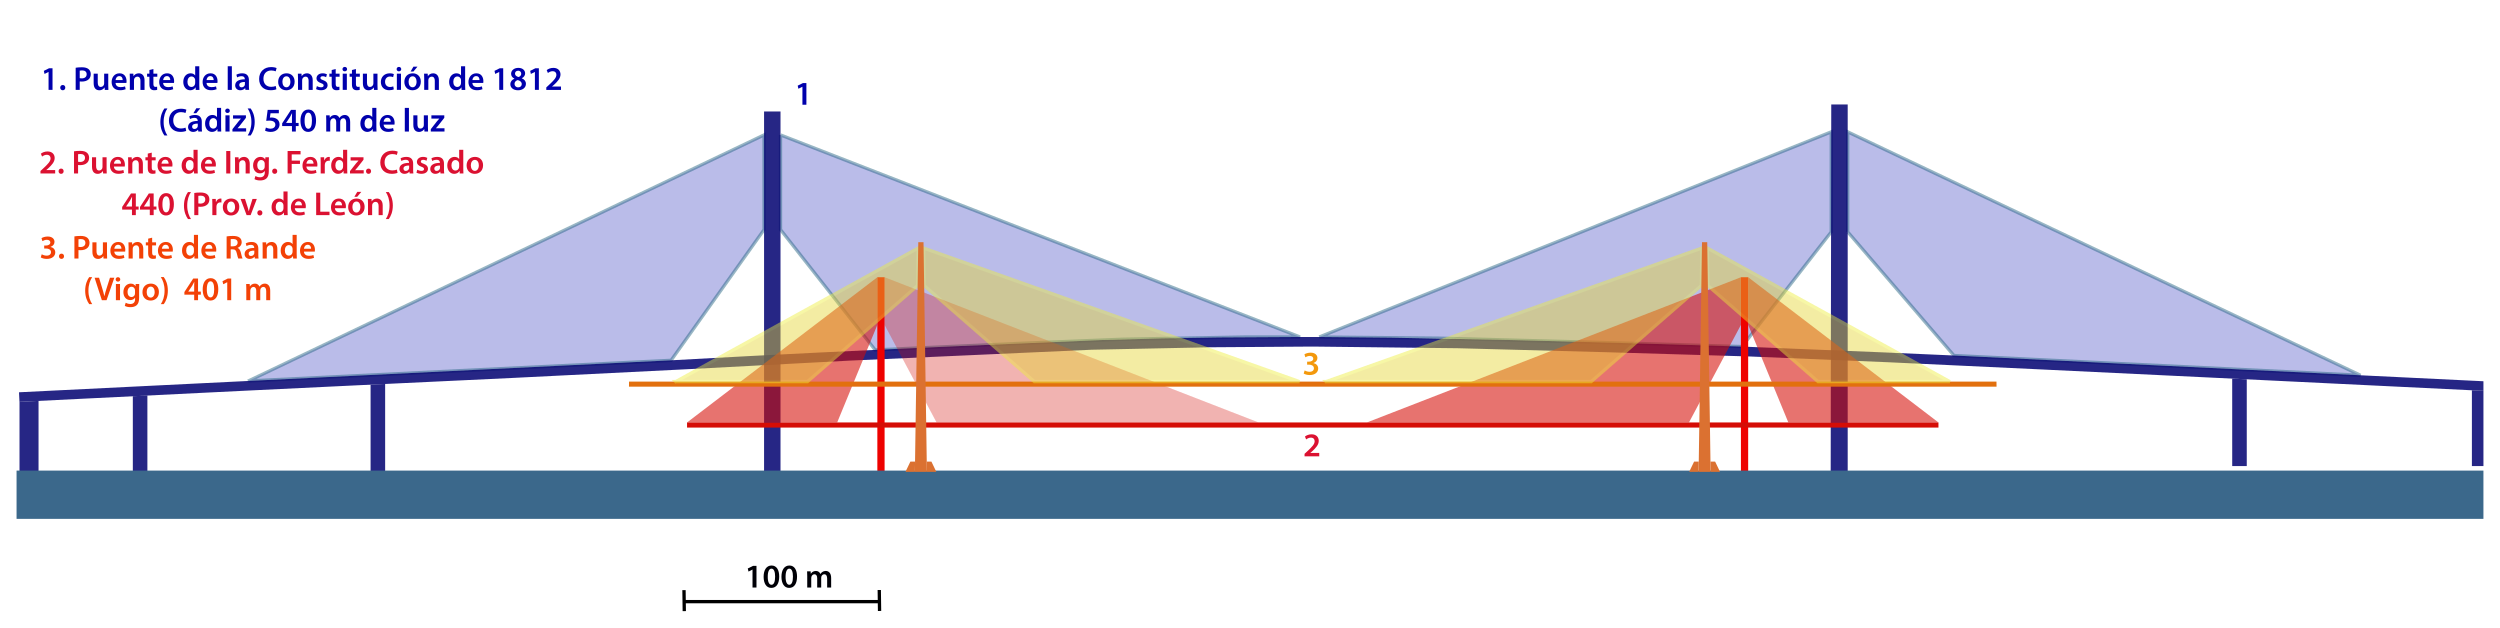 <?xml version="1.0" encoding="UTF-8" standalone="no"?>
<svg
   xmlns:dc="http://purl.org/dc/elements/1.1/"
   xmlns:cc="http://creativecommons.org/ns#"
   xmlns:rdf="http://www.w3.org/1999/02/22-rdf-syntax-ns#"
   xmlns:svg="http://www.w3.org/2000/svg"
   xmlns="http://www.w3.org/2000/svg"
   xmlns:sodipodi="http://sodipodi.sourceforge.net/DTD/sodipodi-0.dtd"
   xmlns:inkscape="http://www.inkscape.org/namespaces/inkscape"
   width="754.831"
   height="189.522"
   id="svg3336"
   version="1.1"
   inkscape:version="0.91 r13725"
   sodipodi:docname="comparativapuentecadiz.svg">
  <sodipodi:namedview
     pagecolor="#ffffff"
     bordercolor="#666666"
     borderopacity="1"
     objecttolerance="10"
     gridtolerance="10"
     guidetolerance="10"
     inkscape:pageopacity="0"
     inkscape:pageshadow="2"
     inkscape:window-width="1366"
     inkscape:window-height="705"
     id="namedview3445"
     showgrid="false"
     fit-margin-top="20"
     fit-margin-left="5"
     fit-margin-right="5"
     fit-margin-bottom="5"
     inkscape:zoom="0.72030189"
     inkscape:cx="461.50211"
     inkscape:cy="80.320838"
     inkscape:window-x="-8"
     inkscape:window-y="-8"
     inkscape:window-maximized="1"
     inkscape:current-layer="g3383" />
  <desc
     id="desc3338">C:\Users\Ángel\Desktop\proyectos\comparativa2.dxf - scale = 0.165839, origin = (14536.410412, 8300.437224), auto = True</desc>
  <defs
     id="defs3340">
    <marker
       refY="0"
       refX="0"
       style="overflow:visible"
       id="DistanceX"
       orient="auto">
      <path
         style="stroke:#000000;stroke-width:0.5"
         d="M 3,-3 -3,3 M 0,-5 0,5"
         id="path3343"
         inkscape:connector-curvature="0" />
    </marker>
    <pattern
       height="8"
       width="8"
       patternUnits="userSpaceOnUse"
       y="0"
       x="0"
       id="Hatch">
      <path
         linecap="square"
         stroke="#000000"
         stroke-width="0.25"
         d="M8 4 l-4,4"
         id="path3346" />
      <path
         linecap="square"
         stroke="#000000"
         stroke-width="0.25"
         d="M6 2 l-4,4"
         id="path3348" />
      <path
         linecap="square"
         stroke="#000000"
         stroke-width="0.25"
         d="M4 0 l-4,4"
         id="path3350" />
    </pattern>
    <symbol
       id="*Model_Space" />
    <symbol
       id="*Paper_Space" />
    <symbol
       id="*Paper_Space0" />
  </defs>
  <g
     inkscape:label="0"
     inkscape:groupmode="layer"
     id="g3355"
     transform="translate(5.736,-867.239)" />
  <g
     inkscape:label="esquemapuentecadiz"
     inkscape:groupmode="layer"
     id="g3357"
     transform="translate(5.736,-867.239)">
    <g
       id="g4265"
       style="fill:#6b70cf;fill-opacity:1;stroke:#216381;stroke-opacity:1">
      <path
         id="path3359"
         d="m 69.256,982.265 155.706,-74.284 0,28.592 -28.06,39.457 -127.646,6.235 z"
         style="opacity:0.462;fill:#6b70cf;fill-opacity:1;stroke:#216381;stroke-opacity:1"
         inkscape:connector-curvature="0" />
      <path
         id="path3361"
         d="m 229.926,907.981 0,28.592 28.564,36.308 20.433,-0.918 24.337,-1.094 29.884,-1.204 19.43,-0.354 17.25,-0.315 16.955,-0.007 -156.853,-61.008"
         style="opacity:0.462;fill:#6b70cf;fill-opacity:1;stroke:#216381;stroke-opacity:1"
         inkscape:connector-curvature="0" />
      <path
         id="path3363"
         d="m 392.585,968.989 154.594,-61.934 0,30.201 -26.957,34.626 -30.084,-0.908 -32.099,-0.855 -29.254,-0.779 -36.2,-0.35"
         style="opacity:0.462;fill:#6b70cf;fill-opacity:1;stroke:#216381;stroke-opacity:1"
         inkscape:connector-curvature="0" />
      <path
         id="path3365"
         d="m 552.144,937.255 32.066,37.324 29.231,1.422 46.769,2.275 46.769,2.275 -154.835,-73.496 0,30.201 z"
         style="opacity:0.462;fill:#6b70cf;fill-opacity:1;stroke:#216381;stroke-opacity:1"
         inkscape:connector-curvature="0" />
    </g>
    <g
       id="g4255"
       style="fill:#000070;fill-opacity:1">
      <path
         id="path3367"
         d="m 224.962,900.899 4.964,0 0,108.811 -4.964,0 0,-108.811 z"
         style="opacity:0.85;fill:#000070;fill-opacity:1;stroke:none;stroke-opacity:1"
         inkscape:connector-curvature="0" />
      <path
         id="path3369"
         d="m 0,985.681 0.142,2.888 20.846,-1.028 48.469,-2.391 33.038,-1.594 46.765,-2.216 53.914,-2.694 47.736,-2.53 42.156,-1.895 30.738,-1.382 35.97,-0.745 30.854,-0.214 43.702,0.499 44.713,1.2 43.709,1.3 41.716,1.74 44.86,2.106 50.745,2.438 38.474,1.871 45.546,2.215 0,-2.895 -37.115,-1.805 -58.462,-2.843 -64.308,-3.128 -21.325,-0.941 -27.342,-1.12 -15.32,-0.638 -31.801,-0.953 -38.017,-1.013 -36.34,-0.718 -21.479,-0.208 -5.807,0 -24.377,0.142 -17.258,0.29 -17.986,0.485 -42.871,1.816 -25.796,1.159 -17.188,0.818 -20.006,1.012 -17.098,0.921 -7.296,0.399 -21.829,1.066 -34.507,1.685 -52.727,2.575 -18.584,0.908 -31.8,1.569 L 0,985.681 Z"
         style="opacity:0.85;fill:#000070;fill-opacity:1;stroke:none;stroke-opacity:1"
         inkscape:connector-curvature="0" />
      <path
         id="path3371"
         d="m 547.18,898.775 4.964,0 0,111.44 -5.138,0 z"
         style="opacity:0.85;fill:#000070;fill-opacity:1;stroke:none;stroke-opacity:1"
         inkscape:connector-curvature="0"
         sodipodi:nodetypes="ccccc" />
      <path
         id="path3373"
         d="m 668.238,981.56 0.005,26.399 4.394,-8e-4 -10e-4,-26.185 -4.398,-0.214 z"
         style="opacity:0.85;fill:#000070;fill-opacity:1;stroke:none;stroke-opacity:1"
         inkscape:connector-curvature="0" />
      <path
         id="path3375"
         d="m 740.609,985.08 0,22.879 3.486,0 0,-22.71 -3.486,-0.17 z"
         style="opacity:0.85;fill:#000070;fill-opacity:1;stroke:none;stroke-opacity:1"
         inkscape:connector-curvature="0" />
      <path
         id="path3377"
         d="m 110.551,1009.71 0,-26.537 -4.394,0.208 0,26.328 4.394,0"
         style="opacity:0.85;fill:#000070;fill-opacity:1;stroke:none;stroke-opacity:1"
         inkscape:connector-curvature="0" />
      <path
         id="path3379"
         d="m 34.371,986.88 4.394,-0.217 0,23.047 -4.394,0 0,-22.83 z"
         style="opacity:0.85;fill:#000070;fill-opacity:1;stroke:none;stroke-opacity:1"
         inkscape:connector-curvature="0" />
      <path
         id="path3381"
         d="m 5.902,988.284 0,21.426 -5.747,0 0,-21.142 5.747,-0.283 z"
         style="opacity:0.85;fill:#000070;fill-opacity:1;stroke:none;stroke-opacity:1"
         inkscape:connector-curvature="0" />
    </g>
  </g>
  <g
     inkscape:label="esquemaingenieroferdezcasado"
     inkscape:groupmode="layer"
     id="g3383"
     transform="translate(5.736,-867.239)">
    <g
       id="g4285"
       style="fill:#ee0100;fill-opacity:1;stroke:none">
      <path
         id="path3405"
         d="m 259.164,1009.71 2.188,0 0,-58.762 -2.188,0 0,58.762 z"
         style="fill:#ee0100;fill-opacity:1;stroke:none"
         inkscape:connector-curvature="0" />
      <path
         id="path3407"
         d="m 519.905,1009.71 2.188,0 0,-58.762 -2.188,0 0,58.762 z"
         style="fill:#ee0100;fill-opacity:1;stroke:none"
         inkscape:connector-curvature="0" />
    </g>
    <path
       style="fill:#d50d06;fill-opacity:1;stroke:none;stroke-opacity:1"
       d="m 201.709,994.792 377.839,0 0,1.547 0,0 -228.482,0 -149.357,0 0,-1.547 z"
       id="path3413"
       inkscape:connector-curvature="0" />
    <g
       id="g4299"
       style="opacity:0.575;fill:#d50d06;fill-opacity:1">
      <path
         id="path3409"
         d="m 261.352,950.948 112.923,43.843 -97.24,0 -15.683,-29.449 0,-14.394 z"
         style="opacity:0.542;fill:#d50d06;fill-opacity:1;stroke:none"
         inkscape:connector-curvature="0" />
      <path
         id="path3415"
         d="m 519.905,950.948 -112.923,43.843 97.24,0 15.683,-29.449 0,-14.394 z"
         style="fill:#d50d06;fill-opacity:1;stroke:none"
         inkscape:connector-curvature="0" />
      <path
         id="path3417"
         d="m 522.093,965.343 12.126,29.449 45.329,0 -57.455,-43.843 0,14.394 z"
         style="fill:#d50d06;fill-opacity:1;stroke:none"
         inkscape:connector-curvature="0" />
      <path
         id="path3411"
         d="m 259.164,965.343 -12.126,29.449 -45.329,0 57.455,-43.843 0,14.394 z"
         style="fill:#d50d06;fill-opacity:1;stroke:none"
         inkscape:connector-curvature="0" />
    </g>
    <g
       id="g4489"
       transform="translate(-4.908,39.267)">
      <g
         style="font-style:normal;font-variant:normal;font-weight:600;font-stretch:normal;font-size:10.061px;line-height:125%;font-family:'Myriad Pro';-inkscape-font-specification:'Myriad Pro, Semi-Bold';text-align:center;letter-spacing:0px;word-spacing:0px;writing-mode:lr-tb;text-anchor:middle;fill:#0000ac;fill-opacity:1;stroke:none;stroke-width:1px;stroke-linecap:butt;stroke-linejoin:miter;stroke-opacity:1"
         id="text4307">
        <path
           d="m 13.834,855.115 1.197,0 0,-6.539 -1.036,0 -1.59,0.785 0.211,0.936 1.197,-0.604 0.02,0 0,5.423 z"
           id="path4520"
           inkscape:connector-curvature="0" />
        <path
           d="m 18.122,855.226 c 0.463,0 0.765,-0.342 0.765,-0.795 0,-0.473 -0.312,-0.795 -0.765,-0.795 -0.443,0 -0.765,0.332 -0.765,0.795 0,0.453 0.312,0.795 0.765,0.795 z"
           id="path4522"
           inkscape:connector-curvature="0" />
        <path
           d="m 22.019,855.115 1.227,0 0,-2.555 c 0.161,0.03 0.372,0.04 0.604,0.04 0.875,0 1.65,-0.231 2.143,-0.724 0.382,-0.362 0.584,-0.895 0.584,-1.539 0,-0.634 -0.262,-1.167 -0.664,-1.499 -0.433,-0.362 -1.097,-0.553 -2.002,-0.553 -0.835,0 -1.449,0.06 -1.891,0.141 l 0,6.69 z m 1.227,-5.825 c 0.131,-0.03 0.372,-0.06 0.714,-0.06 0.855,0 1.378,0.402 1.378,1.157 0,0.795 -0.563,1.248 -1.489,1.248 -0.252,0 -0.453,-0.01 -0.604,-0.05 l 0,-2.294 z"
           id="path4524"
           inkscape:connector-curvature="0" />
        <path
           d="m 31.857,850.216 -1.237,0 0,2.958 c 0,0.141 -0.03,0.272 -0.07,0.382 -0.131,0.312 -0.453,0.664 -0.946,0.664 -0.654,0 -0.916,-0.523 -0.916,-1.338 l 0,-2.666 -1.237,0 0,2.877 c 0,1.6 0.815,2.133 1.71,2.133 0.875,0 1.358,-0.503 1.569,-0.855 l 0.02,0 0.06,0.744 1.087,0 c -0.02,-0.402 -0.04,-0.885 -0.04,-1.469 l 0,-3.431 z"
           id="path4526"
           inkscape:connector-curvature="0" />
        <path
           d="m 37.343,853.012 c 0.02,-0.111 0.04,-0.292 0.04,-0.523 0,-1.076 -0.523,-2.384 -2.113,-2.384 -1.569,0 -2.394,1.278 -2.394,2.636 0,1.499 0.936,2.475 2.525,2.475 0.704,0 1.288,-0.131 1.71,-0.302 l -0.181,-0.855 c -0.372,0.141 -0.785,0.221 -1.358,0.221 -0.785,0 -1.479,-0.382 -1.509,-1.268 l 3.28,0 z m -3.28,-0.865 c 0.05,-0.503 0.372,-1.197 1.137,-1.197 0.825,0 1.026,0.744 1.016,1.197 l -2.153,0 z"
           id="path4528"
           inkscape:connector-curvature="0" />
        <path
           d="m 38.376,855.115 1.248,0 0,-2.877 c 0,-0.141 0.01,-0.292 0.05,-0.402 0.131,-0.372 0.473,-0.724 0.966,-0.724 0.674,0 0.936,0.533 0.936,1.237 l 0,2.767 1.237,0 0,-2.907 c 0,-1.549 -0.885,-2.103 -1.74,-2.103 -0.815,0 -1.348,0.463 -1.559,0.845 l -0.03,0 -0.06,-0.734 -1.087,0 c 0.03,0.423 0.04,0.895 0.04,1.459 l 0,3.441 z"
           id="path4530"
           inkscape:connector-curvature="0" />
        <path
           d="m 44.285,849.109 0,1.107 -0.704,0 0,0.926 0.704,0 0,2.304 c 0,0.644 0.121,1.087 0.382,1.368 0.231,0.252 0.614,0.402 1.066,0.402 0.392,0 0.714,-0.05 0.895,-0.121 l -0.02,-0.946 c -0.111,0.03 -0.272,0.06 -0.483,0.06 -0.473,0 -0.634,-0.312 -0.634,-0.905 l 0,-2.163 1.177,0 0,-0.926 -1.177,0 0,-1.398 -1.207,0.292 z"
           id="path4532"
           inkscape:connector-curvature="0" />
        <path
           d="m 51.707,853.012 c 0.02,-0.111 0.04,-0.292 0.04,-0.523 0,-1.076 -0.523,-2.384 -2.113,-2.384 -1.569,0 -2.394,1.278 -2.394,2.636 0,1.499 0.936,2.475 2.525,2.475 0.704,0 1.288,-0.131 1.71,-0.302 l -0.181,-0.855 c -0.372,0.141 -0.785,0.221 -1.358,0.221 -0.785,0 -1.479,-0.382 -1.509,-1.268 l 3.28,0 z m -3.28,-0.865 c 0.05,-0.503 0.372,-1.197 1.137,-1.197 0.825,0 1.026,0.744 1.016,1.197 l -2.153,0 z"
           id="path4534"
           inkscape:connector-curvature="0" />
        <path
           d="m 58.102,847.972 0,2.777 -0.02,0 c -0.221,-0.362 -0.704,-0.644 -1.378,-0.644 -1.177,0 -2.203,0.976 -2.193,2.616 0,1.509 0.926,2.505 2.093,2.505 0.714,0 1.308,-0.342 1.6,-0.885 l 0.02,0 0.05,0.775 1.107,0 c -0.02,-0.332 -0.04,-0.875 -0.04,-1.378 l 0,-5.765 -1.237,0 z m 0,5.02 c 0,0.131 -0.01,0.252 -0.04,0.362 -0.121,0.533 -0.563,0.875 -1.066,0.875 -0.785,0 -1.227,-0.654 -1.227,-1.549 0,-0.916 0.443,-1.62 1.237,-1.62 0.563,0 0.956,0.392 1.066,0.875 0.02,0.101 0.03,0.221 0.03,0.322 l 0,0.734 z"
           id="path4536"
           inkscape:connector-curvature="0" />
        <path
           d="m 64.813,853.012 c 0.02,-0.111 0.04,-0.292 0.04,-0.523 0,-1.076 -0.523,-2.384 -2.113,-2.384 -1.569,0 -2.394,1.278 -2.394,2.636 0,1.499 0.936,2.475 2.525,2.475 0.704,0 1.288,-0.131 1.71,-0.302 l -0.181,-0.855 c -0.372,0.141 -0.785,0.221 -1.358,0.221 -0.785,0 -1.479,-0.382 -1.509,-1.268 l 3.28,0 z m -3.28,-0.865 c 0.05,-0.503 0.372,-1.197 1.137,-1.197 0.825,0 1.026,0.744 1.016,1.197 l -2.153,0 z"
           id="path4538"
           inkscape:connector-curvature="0" />
        <path
           d="m 67.929,855.115 1.248,0 0,-7.143 -1.248,0 0,7.143 z"
           id="path4540"
           inkscape:connector-curvature="0" />
        <path
           d="m 74.396,855.115 c -0.05,-0.302 -0.07,-0.734 -0.07,-1.177 l 0,-1.771 c 0,-1.066 -0.453,-2.062 -2.022,-2.062 -0.775,0 -1.408,0.211 -1.771,0.433 l 0.241,0.805 c 0.332,-0.211 0.835,-0.362 1.318,-0.362 0.865,0 0.996,0.533 0.996,0.855 l 0,0.081 c -1.811,-0.01 -2.907,0.614 -2.907,1.851 0,0.744 0.553,1.459 1.539,1.459 0.634,0 1.147,-0.272 1.449,-0.654 l 0.03,0 0.08,0.543 1.117,0 z m -1.278,-1.72 c 0,0.081 -0.01,0.181 -0.04,0.272 -0.111,0.352 -0.473,0.674 -0.966,0.674 -0.392,0 -0.704,-0.221 -0.704,-0.704 0,-0.744 0.835,-0.936 1.71,-0.916 l 0,0.674 z"
           id="path4542"
           inkscape:connector-curvature="0" />
        <path
           d="m 82.422,853.938 c -0.322,0.151 -0.845,0.252 -1.348,0.252 -1.489,0 -2.364,-0.956 -2.364,-2.445 0,-1.63 0.996,-2.495 2.374,-2.495 0.563,0 1.006,0.121 1.328,0.262 l 0.272,-0.986 c -0.252,-0.131 -0.835,-0.302 -1.65,-0.302 -2.072,0 -3.622,1.348 -3.622,3.582 0,2.062 1.308,3.411 3.461,3.411 0.815,0 1.459,-0.151 1.751,-0.302 l -0.201,-0.976 z"
           id="path4544"
           inkscape:connector-curvature="0" />
        <path
           d="m 85.695,850.105 c -1.479,0 -2.535,0.986 -2.535,2.596 0,1.569 1.066,2.525 2.455,2.525 1.248,0 2.515,-0.805 2.515,-2.606 0,-1.489 -0.976,-2.515 -2.435,-2.515 z m -0.03,0.905 c 0.845,0 1.187,0.875 1.187,1.64 0,0.986 -0.493,1.68 -1.197,1.68 -0.755,0 -1.217,-0.714 -1.217,-1.66 0,-0.815 0.352,-1.66 1.227,-1.66 z"
           id="path4546"
           inkscape:connector-curvature="0" />
        <path
           d="m 89.15,855.115 1.248,0 0,-2.877 c 0,-0.141 0.01,-0.292 0.05,-0.402 0.131,-0.372 0.473,-0.724 0.966,-0.724 0.674,0 0.936,0.533 0.936,1.237 l 0,2.767 1.237,0 0,-2.907 c 0,-1.549 -0.885,-2.103 -1.74,-2.103 -0.815,0 -1.348,0.463 -1.559,0.845 l -0.03,0 -0.06,-0.734 -1.087,0 c 0.03,0.423 0.04,0.895 0.04,1.459 l 0,3.441 z"
           id="path4548"
           inkscape:connector-curvature="0" />
        <path
           d="m 94.605,854.874 c 0.362,0.201 0.895,0.342 1.489,0.342 1.298,0 1.992,-0.644 1.992,-1.529 -0.01,-0.724 -0.423,-1.177 -1.308,-1.499 -0.624,-0.221 -0.855,-0.372 -0.855,-0.684 0,-0.302 0.241,-0.513 0.684,-0.513 0.433,0 0.825,0.161 1.036,0.282 l 0.241,-0.875 c -0.282,-0.151 -0.755,-0.292 -1.298,-0.292 -1.137,0 -1.851,0.674 -1.851,1.539 -0.01,0.573 0.392,1.097 1.348,1.429 0.604,0.211 0.805,0.382 0.805,0.714 0,0.322 -0.241,0.543 -0.785,0.543 -0.443,0 -0.976,-0.181 -1.258,-0.352 l -0.241,0.895 z"
           id="path4550"
           inkscape:connector-curvature="0" />
        <path
           d="m 99.323,849.109 0,1.107 -0.704,0 0,0.926 0.704,0 0,2.304 c 0,0.644 0.121,1.087 0.382,1.368 0.231,0.252 0.614,0.402 1.066,0.402 0.392,0 0.714,-0.05 0.895,-0.121 l -0.02,-0.946 c -0.111,0.03 -0.272,0.06 -0.483,0.06 -0.473,0 -0.634,-0.312 -0.634,-0.905 l 0,-2.163 1.177,0 0,-0.926 -1.177,0 0,-1.398 -1.207,0.292 z"
           id="path4552"
           inkscape:connector-curvature="0" />
        <path
           d="m 103.897,855.115 0,-4.899 -1.248,0 0,4.899 1.248,0 z m -0.624,-6.942 c -0.412,0 -0.694,0.292 -0.694,0.674 0,0.372 0.272,0.664 0.684,0.664 0.433,0 0.704,-0.292 0.704,-0.664 -0.01,-0.382 -0.272,-0.674 -0.694,-0.674 z"
           id="path4554"
           inkscape:connector-curvature="0" />
        <path
           d="m 105.434,849.109 0,1.107 -0.704,0 0,0.926 0.704,0 0,2.304 c 0,0.644 0.121,1.087 0.382,1.368 0.231,0.252 0.614,0.402 1.066,0.402 0.392,0 0.714,-0.05 0.895,-0.121 l -0.02,-0.946 c -0.111,0.03 -0.272,0.06 -0.483,0.06 -0.473,0 -0.634,-0.312 -0.634,-0.905 l 0,-2.163 1.177,0 0,-0.926 -1.177,0 0,-1.398 -1.207,0.292 z"
           id="path4556"
           inkscape:connector-curvature="0" />
        <path
           d="m 113.146,850.216 -1.237,0 0,2.958 c 0,0.141 -0.03,0.272 -0.07,0.382 -0.131,0.312 -0.453,0.664 -0.946,0.664 -0.654,0 -0.916,-0.523 -0.916,-1.338 l 0,-2.666 -1.237,0 0,2.877 c 0,1.6 0.815,2.133 1.71,2.133 0.875,0 1.358,-0.503 1.569,-0.855 l 0.02,0 0.06,0.744 1.087,0 c -0.02,-0.402 -0.04,-0.885 -0.04,-1.469 l 0,-3.431 z"
           id="path4558"
           inkscape:connector-curvature="0" />
        <path
           d="m 117.909,854.049 c -0.241,0.101 -0.543,0.191 -0.976,0.191 -0.845,0 -1.499,-0.573 -1.499,-1.579 -0.01,-0.895 0.553,-1.59 1.499,-1.59 0.443,0 0.734,0.101 0.936,0.191 l 0.221,-0.926 c -0.282,-0.131 -0.744,-0.231 -1.197,-0.231 -1.72,0 -2.726,1.147 -2.726,2.616 0,1.519 0.996,2.495 2.525,2.495 0.614,0 1.127,-0.131 1.388,-0.252 l -0.171,-0.915 z"
           id="path4560"
           inkscape:connector-curvature="0" />
        <path
           d="m 120.245,855.115 0,-4.899 -1.248,0 0,4.899 1.248,0 z m -0.624,-6.942 c -0.412,0 -0.694,0.292 -0.694,0.674 0,0.372 0.272,0.664 0.684,0.664 0.433,0 0.704,-0.292 0.704,-0.664 -0.01,-0.382 -0.272,-0.674 -0.694,-0.674 z"
           id="path4562"
           inkscape:connector-curvature="0" />
        <path
           d="m 123.795,850.105 c -1.479,0 -2.535,0.986 -2.535,2.596 0,1.569 1.066,2.525 2.455,2.525 1.248,0 2.515,-0.805 2.515,-2.606 0,-1.489 -0.976,-2.515 -2.435,-2.515 z m -0.03,0.905 c 0.845,0 1.187,0.875 1.187,1.64 0,0.986 -0.493,1.68 -1.197,1.68 -0.755,0 -1.217,-0.714 -1.217,-1.66 0,-0.815 0.352,-1.66 1.227,-1.66 z m 0.241,-2.918 -0.875,1.489 0.855,0 1.237,-1.489 -1.217,0 z"
           id="path4564"
           inkscape:connector-curvature="0" />
        <path
           d="m 127.25,855.115 1.248,0 0,-2.877 c 0,-0.141 0.01,-0.292 0.05,-0.402 0.131,-0.372 0.473,-0.724 0.966,-0.724 0.674,0 0.936,0.533 0.936,1.237 l 0,2.767 1.237,0 0,-2.907 c 0,-1.549 -0.885,-2.103 -1.74,-2.103 -0.815,0 -1.348,0.463 -1.559,0.845 l -0.03,0 -0.06,-0.734 -1.087,0 c 0.03,0.423 0.04,0.895 0.04,1.459 l 0,3.441 z"
           id="path4566"
           inkscape:connector-curvature="0" />
        <path
           d="m 138.37,847.972 0,2.777 -0.02,0 c -0.221,-0.362 -0.704,-0.644 -1.378,-0.644 -1.177,0 -2.203,0.976 -2.193,2.616 0,1.509 0.926,2.505 2.093,2.505 0.714,0 1.308,-0.342 1.6,-0.885 l 0.02,0 0.05,0.775 1.107,0 c -0.02,-0.332 -0.04,-0.875 -0.04,-1.378 l 0,-5.765 -1.237,0 z m 0,5.02 c 0,0.131 -0.01,0.252 -0.04,0.362 -0.121,0.533 -0.563,0.875 -1.066,0.875 -0.785,0 -1.227,-0.654 -1.227,-1.549 0,-0.916 0.443,-1.62 1.237,-1.62 0.563,0 0.956,0.392 1.066,0.875 0.02,0.101 0.03,0.221 0.03,0.322 l 0,0.734 z"
           id="path4568"
           inkscape:connector-curvature="0" />
        <path
           d="m 145.081,853.012 c 0.02,-0.111 0.04,-0.292 0.04,-0.523 0,-1.076 -0.523,-2.384 -2.113,-2.384 -1.569,0 -2.394,1.278 -2.394,2.636 0,1.499 0.936,2.475 2.525,2.475 0.704,0 1.288,-0.131 1.71,-0.302 l -0.181,-0.855 c -0.372,0.141 -0.785,0.221 -1.358,0.221 -0.785,0 -1.479,-0.382 -1.509,-1.268 l 3.28,0 z m -3.28,-0.865 c 0.05,-0.503 0.372,-1.197 1.137,-1.197 0.825,0 1.026,0.744 1.016,1.197 l -2.153,0 z"
           id="path4570"
           inkscape:connector-curvature="0" />
        <path
           d="m 149.907,855.115 1.197,0 0,-6.539 -1.036,0 -1.59,0.785 0.211,0.936 1.197,-0.604 0.02,0 0,5.423 z"
           id="path4572"
           inkscape:connector-curvature="0" />
        <path
           d="m 155.582,855.226 c 1.398,0 2.384,-0.785 2.384,-1.952 0,-0.815 -0.533,-1.378 -1.248,-1.65 l 0,-0.03 c 0.714,-0.352 1.006,-0.926 1.006,-1.479 0,-0.805 -0.644,-1.65 -2.052,-1.65 -1.237,0 -2.183,0.724 -2.183,1.791 0,0.573 0.312,1.117 0.996,1.449 l 0,0.03 c -0.755,0.332 -1.227,0.885 -1.227,1.7 0,0.915 0.795,1.791 2.324,1.791 z m 0.04,-0.875 c -0.694,0 -1.117,-0.503 -1.097,-1.056 0,-0.543 0.352,-0.966 0.966,-1.147 0.724,0.201 1.217,0.563 1.217,1.227 0,0.563 -0.433,0.976 -1.087,0.976 z m -0.01,-5.03 c 0.664,0 0.936,0.473 0.936,0.926 0,0.493 -0.372,0.855 -0.815,0.986 -0.624,-0.171 -1.066,-0.493 -1.066,-1.026 0,-0.473 0.322,-0.885 0.946,-0.885 z"
           id="path4574"
           inkscape:connector-curvature="0" />
        <path
           d="m 160.675,855.115 1.197,0 0,-6.539 -1.036,0 -1.59,0.785 0.211,0.936 1.197,-0.604 0.02,0 0,5.423 z"
           id="path4576"
           inkscape:connector-curvature="0" />
        <path
           d="m 168.554,855.115 0,-1.026 -2.686,0 0,-0.02 0.573,-0.493 c 1.137,-1.056 1.962,-1.982 1.962,-3.129 0,-1.066 -0.704,-1.982 -2.153,-1.982 -0.825,0 -1.539,0.292 -2.012,0.674 l 0.362,0.875 c 0.332,-0.252 0.825,-0.543 1.398,-0.543 0.855,0 1.167,0.513 1.167,1.097 -0.01,0.865 -0.734,1.65 -2.274,3.079 l -0.775,0.714 0,0.755 4.437,0 z"
           id="path4578"
           inkscape:connector-curvature="0" />
        <path
           d="m 48.808,860.719 c -0.573,0.815 -1.207,2.133 -1.217,4.095 0,1.952 0.644,3.26 1.217,4.064 l 0.905,0 c -0.634,-0.966 -1.137,-2.284 -1.137,-4.064 0,-1.811 0.493,-3.139 1.137,-4.095 l -0.905,0 z"
           id="path4580"
           inkscape:connector-curvature="0" />
        <path
           d="m 55.188,866.514 c -0.322,0.151 -0.845,0.252 -1.348,0.252 -1.489,0 -2.364,-0.956 -2.364,-2.445 0,-1.63 0.996,-2.495 2.374,-2.495 0.563,0 1.006,0.121 1.328,0.262 l 0.272,-0.986 c -0.252,-0.131 -0.835,-0.302 -1.65,-0.302 -2.072,0 -3.622,1.348 -3.622,3.582 0,2.062 1.308,3.411 3.461,3.411 0.815,0 1.459,-0.151 1.751,-0.302 l -0.201,-0.976 z"
           id="path4582"
           inkscape:connector-curvature="0" />
        <path
           d="m 60.169,867.691 c -0.05,-0.302 -0.07,-0.734 -0.07,-1.177 l 0,-1.771 c 0,-1.066 -0.453,-2.062 -2.022,-2.062 -0.775,0 -1.408,0.211 -1.771,0.433 l 0.241,0.805 c 0.332,-0.211 0.835,-0.362 1.318,-0.362 0.865,0 0.996,0.533 0.996,0.855 l 0,0.081 c -1.811,-0.01 -2.907,0.614 -2.907,1.851 0,0.744 0.553,1.459 1.539,1.459 0.634,0 1.147,-0.272 1.449,-0.654 l 0.03,0 0.08,0.543 1.117,0 z m -1.278,-1.72 c 0,0.081 -0.01,0.181 -0.04,0.272 -0.111,0.352 -0.473,0.674 -0.966,0.674 -0.392,0 -0.704,-0.221 -0.704,-0.704 0,-0.744 0.835,-0.936 1.71,-0.916 l 0,0.674 z m -0.453,-5.302 -0.875,1.489 0.855,0 1.237,-1.489 -1.217,0 z"
           id="path4584"
           inkscape:connector-curvature="0" />
        <path
           d="m 64.685,860.548 0,2.777 -0.02,0 c -0.221,-0.362 -0.704,-0.644 -1.378,-0.644 -1.177,0 -2.203,0.976 -2.193,2.616 0,1.509 0.926,2.505 2.093,2.505 0.714,0 1.308,-0.342 1.6,-0.885 l 0.02,0 0.05,0.775 1.107,0 c -0.02,-0.332 -0.04,-0.875 -0.04,-1.378 l 0,-5.765 -1.237,0 z m 0,5.02 c 0,0.131 -0.01,0.252 -0.04,0.362 -0.121,0.533 -0.563,0.875 -1.066,0.875 -0.785,0 -1.227,-0.654 -1.227,-1.549 0,-0.915 0.443,-1.62 1.237,-1.62 0.563,0 0.956,0.392 1.066,0.875 0.02,0.101 0.03,0.221 0.03,0.322 l 0,0.734 z"
           id="path4586"
           inkscape:connector-curvature="0" />
        <path
           d="m 68.488,867.691 0,-4.899 -1.248,0 0,4.899 1.248,0 z m -0.624,-6.942 c -0.412,0 -0.694,0.292 -0.694,0.674 0,0.372 0.272,0.664 0.684,0.664 0.433,0 0.704,-0.292 0.704,-0.664 -0.01,-0.382 -0.272,-0.674 -0.694,-0.674 z"
           id="path4588"
           inkscape:connector-curvature="0" />
        <path
           d="m 69.352,867.691 4.135,0 0,-0.986 -2.586,0 0,-0.02 c 0.252,-0.262 0.483,-0.543 0.724,-0.835 l 1.801,-2.304 0,-0.755 -3.893,0 0,0.986 2.384,0 0,0.02 c -0.262,0.282 -0.473,0.523 -0.724,0.825 l -1.841,2.354 0,0.714 z"
           id="path4590"
           inkscape:connector-curvature="0" />
        <path
           d="m 74.847,868.878 c 0.584,-0.815 1.217,-2.113 1.227,-4.074 0,-1.972 -0.644,-3.28 -1.227,-4.085 l -0.895,0 c 0.634,0.966 1.127,2.284 1.127,4.075 0,1.791 -0.493,3.129 -1.127,4.085 l 0.895,0 z"
           id="path4592"
           inkscape:connector-curvature="0" />
        <path
           d="m 83.367,861.151 -3.38,0 -0.433,3.3 c 0.262,-0.04 0.533,-0.06 0.895,-0.06 1.308,0 1.861,0.493 1.861,1.237 0,0.785 -0.694,1.197 -1.419,1.197 -0.594,0 -1.157,-0.191 -1.439,-0.342 l -0.252,0.936 c 0.342,0.191 0.976,0.382 1.73,0.382 1.61,0 2.646,-1.016 2.646,-2.264 0,-0.795 -0.362,-1.348 -0.855,-1.66 -0.443,-0.292 -1.016,-0.423 -1.59,-0.423 -0.191,0 -0.322,0.01 -0.473,0.03 l 0.191,-1.308 2.515,0 0,-1.026 z"
           id="path4594"
           inkscape:connector-curvature="0" />
        <path
           d="m 88.489,867.691 0,-1.66 0.845,0 0,-0.936 -0.845,0 0,-3.944 -1.459,0 -2.666,4.074 0,0.805 2.958,0 0,1.66 1.167,0 z m -2.948,-2.596 0.01,-0.02 1.197,-1.791 c 0.201,-0.362 0.372,-0.694 0.573,-1.107 l 0.04,0 c -0.03,0.382 -0.04,0.765 -0.04,1.137 l 0,1.781 -1.781,0 z"
           id="path4596"
           inkscape:connector-curvature="0" />
        <path
           d="m 92.283,861.041 c -1.529,0 -2.394,1.368 -2.394,3.4 0.01,1.992 0.815,3.36 2.324,3.36 1.559,0 2.384,-1.318 2.384,-3.421 0,-1.932 -0.734,-3.34 -2.314,-3.34 z m -0.03,0.946 c 0.744,0 1.107,0.895 1.107,2.415 0,1.569 -0.382,2.455 -1.107,2.455 -0.684,0 -1.127,-0.825 -1.117,-2.415 -0.01,-1.64 0.453,-2.455 1.117,-2.455 z"
           id="path4598"
           inkscape:connector-curvature="0" />
        <path
           d="m 97.678,867.691 1.207,0 0,-2.897 c 0,-0.141 0.02,-0.282 0.07,-0.402 0.111,-0.342 0.423,-0.704 0.885,-0.704 0.573,0 0.845,0.483 0.845,1.167 l 0,2.837 1.207,0 0,-2.938 c 0,-0.141 0.03,-0.292 0.06,-0.412 0.131,-0.352 0.443,-0.654 0.865,-0.654 0.594,0 0.875,0.483 0.875,1.298 l 0,2.706 1.207,0 0,-2.887 c 0,-1.569 -0.825,-2.123 -1.64,-2.123 -0.402,0 -0.714,0.101 -0.986,0.292 -0.231,0.141 -0.433,0.342 -0.604,0.614 l -0.02,0 c -0.211,-0.543 -0.714,-0.905 -1.358,-0.905 -0.825,0 -1.268,0.453 -1.509,0.835 l -0.03,0 -0.05,-0.724 -1.066,0 c 0.03,0.423 0.04,0.895 0.04,1.459 l 0,3.441 z"
           id="path4600"
           inkscape:connector-curvature="0" />
        <path
           d="m 111.568,860.548 0,2.777 -0.02,0 c -0.221,-0.362 -0.704,-0.644 -1.378,-0.644 -1.177,0 -2.203,0.976 -2.193,2.616 0,1.509 0.926,2.505 2.093,2.505 0.714,0 1.308,-0.342 1.6,-0.885 l 0.02,0 0.05,0.775 1.107,0 c -0.02,-0.332 -0.04,-0.875 -0.04,-1.378 l 0,-5.765 -1.237,0 z m 0,5.02 c 0,0.131 -0.01,0.252 -0.04,0.362 -0.121,0.533 -0.563,0.875 -1.066,0.875 -0.785,0 -1.227,-0.654 -1.227,-1.549 0,-0.915 0.443,-1.62 1.237,-1.62 0.563,0 0.956,0.392 1.066,0.875 0.02,0.101 0.03,0.221 0.03,0.322 l 0,0.734 z"
           id="path4602"
           inkscape:connector-curvature="0" />
        <path
           d="m 118.279,865.588 c 0.02,-0.111 0.04,-0.292 0.04,-0.523 0,-1.076 -0.523,-2.384 -2.113,-2.384 -1.569,0 -2.394,1.278 -2.394,2.636 0,1.499 0.936,2.475 2.525,2.475 0.704,0 1.288,-0.131 1.71,-0.302 l -0.181,-0.855 c -0.372,0.141 -0.785,0.221 -1.358,0.221 -0.785,0 -1.479,-0.382 -1.509,-1.268 l 3.28,0 z m -3.28,-0.865 c 0.05,-0.503 0.372,-1.197 1.137,-1.197 0.825,0 1.026,0.744 1.016,1.197 l -2.153,0 z"
           id="path4604"
           inkscape:connector-curvature="0" />
        <path
           d="m 121.395,867.691 1.248,0 0,-7.143 -1.248,0 0,7.143 z"
           id="path4606"
           inkscape:connector-curvature="0" />
        <path
           d="m 128.375,862.791 -1.237,0 0,2.958 c 0,0.141 -0.03,0.272 -0.07,0.382 -0.131,0.312 -0.453,0.664 -0.946,0.664 -0.654,0 -0.916,-0.523 -0.916,-1.338 l 0,-2.666 -1.237,0 0,2.877 c 0,1.6 0.815,2.133 1.71,2.133 0.875,0 1.358,-0.503 1.569,-0.855 l 0.02,0 0.06,0.744 1.087,0 c -0.02,-0.402 -0.04,-0.885 -0.04,-1.469 l 0,-3.431 z"
           id="path4608"
           inkscape:connector-curvature="0" />
        <path
           d="m 129.244,867.691 4.135,0 0,-0.986 -2.586,0 0,-0.02 c 0.252,-0.262 0.483,-0.543 0.724,-0.835 l 1.801,-2.304 0,-0.755 -3.893,0 0,0.986 2.384,0 0,0.02 c -0.262,0.282 -0.473,0.523 -0.724,0.825 l -1.841,2.354 0,0.714 z"
           id="path4610"
           inkscape:connector-curvature="0" />
      </g>
      <g
         style="font-style:normal;font-variant:normal;font-weight:600;font-stretch:normal;font-size:10.061px;line-height:125%;font-family:'Myriad Pro';-inkscape-font-specification:'Myriad Pro, Semi-Bold';text-align:center;letter-spacing:0px;word-spacing:0px;writing-mode:lr-tb;text-anchor:middle;fill:#db1131;fill-opacity:1;stroke:none;stroke-width:1px;stroke-linecap:butt;stroke-linejoin:miter;stroke-opacity:1"
         id="text4307-0">
        <path
           d="m 15.829,880.351 0,-1.026 -2.686,0 0,-0.02 0.573,-0.493 c 1.137,-1.056 1.962,-1.982 1.962,-3.129 0,-1.066 -0.704,-1.982 -2.153,-1.982 -0.825,0 -1.539,0.292 -2.012,0.674 l 0.362,0.875 c 0.332,-0.252 0.825,-0.543 1.398,-0.543 0.855,0 1.167,0.513 1.167,1.097 -0.01,0.865 -0.734,1.65 -2.274,3.079 l -0.775,0.714 0,0.755 4.437,0 z"
           id="path4613"
           inkscape:connector-curvature="0" />
        <path
           d="m 17.622,880.462 c 0.463,0 0.765,-0.342 0.765,-0.795 0,-0.473 -0.312,-0.795 -0.765,-0.795 -0.443,0 -0.765,0.332 -0.765,0.795 0,0.453 0.312,0.795 0.765,0.795 z"
           id="path4615"
           inkscape:connector-curvature="0" />
        <path
           d="m 21.519,880.351 1.227,0 0,-2.555 c 0.161,0.03 0.372,0.04 0.604,0.04 0.875,0 1.65,-0.231 2.143,-0.724 0.382,-0.362 0.584,-0.895 0.584,-1.539 0,-0.634 -0.262,-1.167 -0.664,-1.499 -0.433,-0.362 -1.097,-0.553 -2.002,-0.553 -0.835,0 -1.449,0.06 -1.891,0.141 l 0,6.69 z m 1.227,-5.825 c 0.131,-0.03 0.372,-0.06 0.714,-0.06 0.855,0 1.378,0.402 1.378,1.157 0,0.795 -0.563,1.248 -1.489,1.248 -0.252,0 -0.453,-0.01 -0.604,-0.05 l 0,-2.294 z"
           id="path4617"
           inkscape:connector-curvature="0" />
        <path
           d="m 31.357,875.451 -1.237,0 0,2.958 c 0,0.141 -0.03,0.272 -0.07,0.382 -0.131,0.312 -0.453,0.664 -0.946,0.664 -0.654,0 -0.916,-0.523 -0.916,-1.338 l 0,-2.666 -1.237,0 0,2.877 c 0,1.6 0.815,2.133 1.71,2.133 0.875,0 1.358,-0.503 1.569,-0.855 l 0.02,0 0.06,0.744 1.087,0 c -0.02,-0.402 -0.04,-0.885 -0.04,-1.469 l 0,-3.431 z"
           id="path4619"
           inkscape:connector-curvature="0" />
        <path
           d="m 36.843,878.248 c 0.02,-0.111 0.04,-0.292 0.04,-0.523 0,-1.076 -0.523,-2.384 -2.113,-2.384 -1.569,0 -2.394,1.278 -2.394,2.636 0,1.499 0.936,2.475 2.525,2.475 0.704,0 1.288,-0.131 1.71,-0.302 l -0.181,-0.855 c -0.372,0.141 -0.785,0.221 -1.358,0.221 -0.785,0 -1.479,-0.382 -1.509,-1.268 l 3.28,0 z m -3.28,-0.865 c 0.05,-0.503 0.372,-1.197 1.137,-1.197 0.825,0 1.026,0.744 1.016,1.197 l -2.153,0 z"
           id="path4621"
           inkscape:connector-curvature="0" />
        <path
           d="m 37.876,880.351 1.248,0 0,-2.877 c 0,-0.141 0.01,-0.292 0.05,-0.402 0.131,-0.372 0.473,-0.724 0.966,-0.724 0.674,0 0.936,0.533 0.936,1.237 l 0,2.767 1.237,0 0,-2.907 c 0,-1.549 -0.885,-2.103 -1.74,-2.103 -0.815,0 -1.348,0.463 -1.559,0.845 l -0.03,0 -0.06,-0.734 -1.087,0 c 0.03,0.423 0.04,0.895 0.04,1.459 l 0,3.441 z"
           id="path4623"
           inkscape:connector-curvature="0" />
        <path
           d="m 43.785,874.345 0,1.107 -0.704,0 0,0.926 0.704,0 0,2.304 c 0,0.644 0.121,1.087 0.382,1.368 0.231,0.252 0.614,0.402 1.066,0.402 0.392,0 0.714,-0.05 0.895,-0.121 l -0.02,-0.946 c -0.111,0.03 -0.272,0.06 -0.483,0.06 -0.473,0 -0.634,-0.312 -0.634,-0.905 l 0,-2.163 1.177,0 0,-0.926 -1.177,0 0,-1.398 -1.207,0.292 z"
           id="path4625"
           inkscape:connector-curvature="0" />
        <path
           d="m 51.207,878.248 c 0.02,-0.111 0.04,-0.292 0.04,-0.523 0,-1.076 -0.523,-2.384 -2.113,-2.384 -1.569,0 -2.394,1.278 -2.394,2.636 0,1.499 0.936,2.475 2.525,2.475 0.704,0 1.288,-0.131 1.71,-0.302 l -0.181,-0.855 c -0.372,0.141 -0.785,0.221 -1.358,0.221 -0.785,0 -1.479,-0.382 -1.509,-1.268 l 3.28,0 z m -3.28,-0.865 c 0.05,-0.503 0.372,-1.197 1.137,-1.197 0.825,0 1.026,0.744 1.016,1.197 l -2.153,0 z"
           id="path4627"
           inkscape:connector-curvature="0" />
        <path
           d="m 57.602,873.208 0,2.777 -0.02,0 c -0.221,-0.362 -0.704,-0.644 -1.378,-0.644 -1.177,0 -2.203,0.976 -2.193,2.616 0,1.509 0.926,2.505 2.093,2.505 0.714,0 1.308,-0.342 1.6,-0.885 l 0.02,0 0.05,0.775 1.107,0 c -0.02,-0.332 -0.04,-0.875 -0.04,-1.378 l 0,-5.765 -1.237,0 z m 0,5.02 c 0,0.131 -0.01,0.252 -0.04,0.362 -0.121,0.533 -0.563,0.875 -1.066,0.875 -0.785,0 -1.227,-0.654 -1.227,-1.549 0,-0.916 0.443,-1.62 1.237,-1.62 0.563,0 0.956,0.392 1.066,0.875 0.02,0.101 0.03,0.221 0.03,0.322 l 0,0.734 z"
           id="path4629"
           inkscape:connector-curvature="0" />
        <path
           d="m 64.313,878.248 c 0.02,-0.111 0.04,-0.292 0.04,-0.523 0,-1.076 -0.523,-2.384 -2.113,-2.384 -1.569,0 -2.394,1.278 -2.394,2.636 0,1.499 0.936,2.475 2.525,2.475 0.704,0 1.288,-0.131 1.71,-0.302 l -0.181,-0.855 c -0.372,0.141 -0.785,0.221 -1.358,0.221 -0.785,0 -1.479,-0.382 -1.509,-1.268 l 3.28,0 z m -3.28,-0.865 c 0.05,-0.503 0.372,-1.197 1.137,-1.197 0.825,0 1.026,0.744 1.016,1.197 l -2.153,0 z"
           id="path4631"
           inkscape:connector-curvature="0" />
        <path
           d="m 67.479,873.57 0,6.781 1.237,0 0,-6.781 -1.237,0 z"
           id="path4633"
           inkscape:connector-curvature="0" />
        <path
           d="m 70.14,880.351 1.248,0 0,-2.877 c 0,-0.141 0.01,-0.292 0.05,-0.402 0.131,-0.372 0.473,-0.724 0.966,-0.724 0.674,0 0.936,0.533 0.936,1.237 l 0,2.767 1.237,0 0,-2.907 c 0,-1.549 -0.885,-2.103 -1.74,-2.103 -0.815,0 -1.348,0.463 -1.559,0.845 l -0.03,0 -0.06,-0.734 -1.087,0 c 0.03,0.423 0.04,0.895 0.04,1.459 l 0,3.441 z"
           id="path4635"
           inkscape:connector-curvature="0" />
        <path
           d="m 79.298,875.451 -0.05,0.654 -0.02,0 c -0.231,-0.402 -0.674,-0.765 -1.419,-0.765 -1.177,0 -2.223,0.976 -2.223,2.586 0,1.388 0.865,2.394 2.083,2.394 0.644,0 1.147,-0.292 1.429,-0.724 l 0.02,0 0,0.423 c 0,1.056 -0.604,1.479 -1.408,1.479 -0.594,0 -1.117,-0.191 -1.429,-0.372 l -0.272,0.936 c 0.423,0.262 1.087,0.392 1.71,0.392 0.674,0 1.378,-0.141 1.891,-0.594 0.513,-0.463 0.724,-1.197 0.724,-2.223 l 0,-2.777 c 0,-0.674 0.02,-1.076 0.04,-1.408 l -1.076,0 z m -0.201,2.757 c 0,0.141 -0.02,0.312 -0.05,0.443 -0.141,0.443 -0.543,0.744 -1.006,0.744 -0.775,0 -1.197,-0.674 -1.197,-1.509 0,-0.996 0.513,-1.6 1.207,-1.6 0.523,0 0.875,0.342 1.006,0.795 0.03,0.101 0.04,0.221 0.04,0.332 l 0,0.795 z"
           id="path4637"
           inkscape:connector-curvature="0" />
        <path
           d="m 82.111,880.462 c 0.463,0 0.765,-0.342 0.765,-0.795 0,-0.473 -0.312,-0.795 -0.765,-0.795 -0.443,0 -0.765,0.332 -0.765,0.795 0,0.453 0.312,0.795 0.765,0.795 z"
           id="path4639"
           inkscape:connector-curvature="0" />
        <path
           d="m 86.008,880.351 1.237,0 0,-2.877 2.495,0 0,-1.016 -2.495,0 0,-1.871 2.676,0 0,-1.016 -3.914,0 0,6.781 z"
           id="path4641"
           inkscape:connector-curvature="0" />
        <path
           d="m 94.966,878.248 c 0.02,-0.111 0.04,-0.292 0.04,-0.523 0,-1.076 -0.523,-2.384 -2.113,-2.384 -1.569,0 -2.394,1.278 -2.394,2.636 0,1.499 0.936,2.475 2.525,2.475 0.704,0 1.288,-0.131 1.71,-0.302 l -0.181,-0.855 c -0.372,0.141 -0.785,0.221 -1.358,0.221 -0.785,0 -1.479,-0.382 -1.509,-1.268 l 3.28,0 z m -3.28,-0.865 c 0.05,-0.503 0.372,-1.197 1.137,-1.197 0.825,0 1.026,0.744 1.016,1.197 l -2.153,0 z"
           id="path4643"
           inkscape:connector-curvature="0" />
        <path
           d="m 95.999,880.351 1.237,0 0,-2.535 c 0,-0.141 0.02,-0.272 0.04,-0.382 0.111,-0.553 0.513,-0.936 1.107,-0.936 0.151,0 0.262,0.02 0.362,0.04 l 0,-1.167 c -0.101,-0.02 -0.171,-0.03 -0.292,-0.03 -0.523,0 -1.097,0.352 -1.338,1.046 l -0.04,0 -0.04,-0.936 -1.076,0 c 0.03,0.443 0.04,0.916 0.04,1.579 l 0,3.32 z"
           id="path4645"
           inkscape:connector-curvature="0" />
        <path
           d="m 102.757,873.208 0,2.777 -0.02,0 c -0.221,-0.362 -0.704,-0.644 -1.378,-0.644 -1.177,0 -2.203,0.976 -2.193,2.616 0,1.509 0.926,2.505 2.093,2.505 0.714,0 1.308,-0.342 1.6,-0.885 l 0.02,0 0.05,0.775 1.107,0 c -0.02,-0.332 -0.04,-0.875 -0.04,-1.378 l 0,-5.765 -1.237,0 z m 0,5.02 c 0,0.131 -0.01,0.252 -0.04,0.362 -0.121,0.533 -0.563,0.875 -1.066,0.875 -0.785,0 -1.227,-0.654 -1.227,-1.549 0,-0.916 0.443,-1.62 1.237,-1.62 0.563,0 0.956,0.392 1.066,0.875 0.02,0.101 0.03,0.221 0.03,0.322 l 0,0.734 z"
           id="path4647"
           inkscape:connector-curvature="0" />
        <path
           d="m 104.85,880.351 4.135,0 0,-0.986 -2.586,0 0,-0.02 c 0.252,-0.262 0.483,-0.543 0.724,-0.835 l 1.801,-2.304 0,-0.755 -3.893,0 0,0.986 2.384,0 0,0.02 c -0.262,0.282 -0.473,0.523 -0.724,0.825 l -1.841,2.354 0,0.714 z"
           id="path4649"
           inkscape:connector-curvature="0" />
        <path
           d="m 110.446,880.462 c 0.463,0 0.765,-0.342 0.765,-0.795 0,-0.473 -0.312,-0.795 -0.765,-0.795 -0.443,0 -0.765,0.332 -0.765,0.795 0,0.453 0.312,0.795 0.765,0.795 z"
           id="path4651"
           inkscape:connector-curvature="0" />
        <path
           d="m 119.001,879.174 c -0.322,0.151 -0.845,0.252 -1.348,0.252 -1.489,0 -2.364,-0.956 -2.364,-2.445 0,-1.63 0.996,-2.495 2.374,-2.495 0.563,0 1.006,0.121 1.328,0.262 l 0.272,-0.986 c -0.252,-0.131 -0.835,-0.302 -1.65,-0.302 -2.072,0 -3.622,1.348 -3.622,3.582 0,2.062 1.308,3.411 3.461,3.411 0.815,0 1.459,-0.151 1.751,-0.302 l -0.201,-0.976 z"
           id="path4653"
           inkscape:connector-curvature="0" />
        <path
           d="m 123.982,880.351 c -0.05,-0.302 -0.07,-0.734 -0.07,-1.177 l 0,-1.771 c 0,-1.066 -0.453,-2.062 -2.022,-2.062 -0.775,0 -1.408,0.211 -1.771,0.433 l 0.241,0.805 c 0.332,-0.211 0.835,-0.362 1.318,-0.362 0.865,0 0.996,0.533 0.996,0.855 l 0,0.081 c -1.811,-0.01 -2.907,0.614 -2.907,1.851 0,0.744 0.553,1.459 1.539,1.459 0.634,0 1.147,-0.272 1.449,-0.654 l 0.03,0 0.081,0.543 1.117,0 z m -1.278,-1.72 c 0,0.081 -0.01,0.181 -0.04,0.272 -0.111,0.352 -0.473,0.674 -0.966,0.674 -0.392,0 -0.704,-0.221 -0.704,-0.704 0,-0.744 0.835,-0.936 1.71,-0.916 l 0,0.674 z"
           id="path4655"
           inkscape:connector-curvature="0" />
        <path
           d="m 124.916,880.109 c 0.362,0.201 0.895,0.342 1.489,0.342 1.298,0 1.992,-0.644 1.992,-1.529 -0.01,-0.724 -0.423,-1.177 -1.308,-1.499 -0.624,-0.221 -0.855,-0.372 -0.855,-0.684 0,-0.302 0.241,-0.513 0.684,-0.513 0.433,0 0.825,0.161 1.036,0.282 l 0.241,-0.875 c -0.282,-0.151 -0.755,-0.292 -1.298,-0.292 -1.137,0 -1.851,0.674 -1.851,1.539 -0.01,0.573 0.392,1.097 1.348,1.429 0.604,0.211 0.805,0.382 0.805,0.714 0,0.322 -0.241,0.543 -0.785,0.543 -0.443,0 -0.976,-0.181 -1.258,-0.352 l -0.241,0.895 z"
           id="path4657"
           inkscape:connector-curvature="0" />
        <path
           d="m 133.296,880.351 c -0.05,-0.302 -0.07,-0.734 -0.07,-1.177 l 0,-1.771 c 0,-1.066 -0.453,-2.062 -2.022,-2.062 -0.775,0 -1.408,0.211 -1.771,0.433 l 0.241,0.805 c 0.332,-0.211 0.835,-0.362 1.318,-0.362 0.865,0 0.996,0.533 0.996,0.855 l 0,0.081 c -1.811,-0.01 -2.907,0.614 -2.907,1.851 0,0.744 0.553,1.459 1.539,1.459 0.634,0 1.147,-0.272 1.449,-0.654 l 0.03,0 0.081,0.543 1.117,0 z m -1.278,-1.72 c 0,0.081 -0.01,0.181 -0.04,0.272 -0.111,0.352 -0.473,0.674 -0.966,0.674 -0.392,0 -0.704,-0.221 -0.704,-0.704 0,-0.744 0.835,-0.936 1.71,-0.916 l 0,0.674 z"
           id="path4659"
           inkscape:connector-curvature="0" />
        <path
           d="m 137.811,873.208 0,2.777 -0.02,0 c -0.221,-0.362 -0.704,-0.644 -1.378,-0.644 -1.177,0 -2.203,0.976 -2.193,2.616 0,1.509 0.926,2.505 2.093,2.505 0.714,0 1.308,-0.342 1.6,-0.885 l 0.02,0 0.05,0.775 1.107,0 c -0.02,-0.332 -0.04,-0.875 -0.04,-1.378 l 0,-5.765 -1.237,0 z m 0,5.02 c 0,0.131 -0.01,0.252 -0.04,0.362 -0.121,0.533 -0.563,0.875 -1.066,0.875 -0.785,0 -1.227,-0.654 -1.227,-1.549 0,-0.916 0.443,-1.62 1.237,-1.62 0.563,0 0.956,0.392 1.066,0.875 0.02,0.101 0.03,0.221 0.03,0.322 l 0,0.734 z"
           id="path4661"
           inkscape:connector-curvature="0" />
        <path
           d="m 142.591,875.341 c -1.479,0 -2.535,0.986 -2.535,2.596 0,1.569 1.066,2.525 2.455,2.525 1.248,0 2.515,-0.805 2.515,-2.606 0,-1.489 -0.976,-2.515 -2.435,-2.515 z m -0.03,0.905 c 0.845,0 1.187,0.875 1.187,1.64 0,0.986 -0.493,1.68 -1.197,1.68 -0.755,0 -1.217,-0.714 -1.217,-1.66 0,-0.815 0.352,-1.66 1.227,-1.66 z"
           id="path4663"
           inkscape:connector-curvature="0" />
        <path
           d="m 40.182,892.926 0,-1.66 0.845,0 0,-0.936 -0.845,0 0,-3.944 -1.459,0 -2.666,4.075 0,0.805 2.958,0 0,1.66 1.167,0 z m -2.948,-2.596 0.01,-0.02 1.197,-1.791 c 0.201,-0.362 0.372,-0.694 0.573,-1.107 l 0.04,0 c -0.03,0.382 -0.04,0.765 -0.04,1.137 l 0,1.781 -1.781,0 z"
           id="path4665"
           inkscape:connector-curvature="0" />
        <path
           d="m 45.566,892.926 0,-1.66 0.845,0 0,-0.936 -0.845,0 0,-3.944 -1.459,0 -2.666,4.075 0,0.805 2.958,0 0,1.66 1.167,0 z m -2.948,-2.596 0.01,-0.02 1.197,-1.791 c 0.201,-0.362 0.372,-0.694 0.573,-1.107 l 0.04,0 c -0.03,0.382 -0.04,0.765 -0.04,1.137 l 0,1.781 -1.781,0 z"
           id="path4667"
           inkscape:connector-curvature="0" />
        <path
           d="m 49.36,886.276 c -1.529,0 -2.394,1.368 -2.394,3.4 0.01,1.992 0.815,3.36 2.324,3.36 1.559,0 2.384,-1.318 2.384,-3.421 0,-1.932 -0.734,-3.34 -2.314,-3.34 z m -0.03,0.946 c 0.744,0 1.107,0.895 1.107,2.415 0,1.569 -0.382,2.455 -1.107,2.455 -0.684,0 -1.127,-0.825 -1.117,-2.415 -0.01,-1.64 0.453,-2.455 1.117,-2.455 z"
           id="path4669"
           inkscape:connector-curvature="0" />
        <path
           d="m 55.932,885.955 c -0.573,0.815 -1.207,2.133 -1.217,4.095 0,1.952 0.644,3.26 1.217,4.064 l 0.905,0 c -0.634,-0.966 -1.137,-2.284 -1.137,-4.064 0,-1.811 0.493,-3.139 1.137,-4.095 l -0.905,0 z"
           id="path4671"
           inkscape:connector-curvature="0" />
        <path
           d="m 57.831,892.926 1.227,0 0,-2.555 c 0.161,0.03 0.372,0.04 0.604,0.04 0.875,0 1.65,-0.231 2.143,-0.724 0.382,-0.362 0.584,-0.895 0.584,-1.539 0,-0.634 -0.262,-1.167 -0.664,-1.499 -0.433,-0.362 -1.097,-0.553 -2.002,-0.553 -0.835,0 -1.449,0.06 -1.891,0.141 l 0,6.69 z m 1.227,-5.825 c 0.131,-0.03 0.372,-0.06 0.714,-0.06 0.855,0 1.378,0.402 1.378,1.157 0,0.795 -0.563,1.248 -1.489,1.248 -0.252,0 -0.453,-0.01 -0.604,-0.05 l 0,-2.294 z"
           id="path4673"
           inkscape:connector-curvature="0" />
        <path
           d="m 63.283,892.926 1.237,0 0,-2.535 c 0,-0.141 0.02,-0.272 0.04,-0.382 0.111,-0.553 0.513,-0.936 1.107,-0.936 0.151,0 0.262,0.02 0.362,0.04 l 0,-1.167 c -0.101,-0.02 -0.171,-0.03 -0.292,-0.03 -0.523,0 -1.097,0.352 -1.338,1.046 l -0.04,0 -0.04,-0.936 -1.076,0 c 0.03,0.443 0.04,0.915 0.04,1.579 l 0,3.32 z"
           id="path4675"
           inkscape:connector-curvature="0" />
        <path
           d="m 68.984,887.916 c -1.479,0 -2.535,0.986 -2.535,2.596 0,1.569 1.066,2.525 2.455,2.525 1.248,0 2.515,-0.805 2.515,-2.606 0,-1.489 -0.976,-2.515 -2.435,-2.515 z m -0.03,0.905 c 0.845,0 1.187,0.875 1.187,1.64 0,0.986 -0.493,1.68 -1.197,1.68 -0.755,0 -1.217,-0.714 -1.217,-1.66 0,-0.815 0.352,-1.66 1.227,-1.66 z"
           id="path4677"
           inkscape:connector-curvature="0" />
        <path
           d="m 71.807,888.027 1.821,4.899 1.217,0 1.871,-4.899 -1.308,0 -0.775,2.485 c -0.131,0.443 -0.241,0.825 -0.332,1.227 l -0.03,0 c -0.091,-0.402 -0.191,-0.795 -0.332,-1.227 l -0.795,-2.485 -1.338,0 z"
           id="path4679"
           inkscape:connector-curvature="0" />
        <path
           d="m 77.631,893.037 c 0.463,0 0.765,-0.342 0.765,-0.795 0,-0.473 -0.312,-0.795 -0.765,-0.795 -0.443,0 -0.765,0.332 -0.765,0.795 0,0.453 0.312,0.795 0.765,0.795 z"
           id="path4681"
           inkscape:connector-curvature="0" />
        <path
           d="m 84.758,885.784 0,2.777 -0.02,0 c -0.221,-0.362 -0.704,-0.644 -1.378,-0.644 -1.177,0 -2.203,0.976 -2.193,2.616 0,1.509 0.926,2.505 2.093,2.505 0.714,0 1.308,-0.342 1.6,-0.885 l 0.02,0 0.05,0.775 1.107,0 c -0.02,-0.332 -0.04,-0.875 -0.04,-1.378 l 0,-5.765 -1.237,0 z m 0,5.02 c 0,0.131 -0.01,0.252 -0.04,0.362 -0.121,0.533 -0.563,0.875 -1.066,0.875 -0.785,0 -1.227,-0.654 -1.227,-1.549 0,-0.916 0.443,-1.62 1.237,-1.62 0.563,0 0.956,0.392 1.066,0.875 0.02,0.101 0.03,0.221 0.03,0.322 l 0,0.734 z"
           id="path4683"
           inkscape:connector-curvature="0" />
        <path
           d="m 91.469,890.824 c 0.02,-0.111 0.04,-0.292 0.04,-0.523 0,-1.076 -0.523,-2.384 -2.113,-2.384 -1.569,0 -2.394,1.278 -2.394,2.636 0,1.499 0.936,2.475 2.525,2.475 0.704,0 1.288,-0.131 1.71,-0.302 l -0.181,-0.855 c -0.372,0.141 -0.785,0.221 -1.358,0.221 -0.785,0 -1.479,-0.382 -1.509,-1.268 l 3.28,0 z m -3.28,-0.865 c 0.05,-0.503 0.372,-1.197 1.137,-1.197 0.825,0 1.026,0.744 1.016,1.197 l -2.153,0 z"
           id="path4685"
           inkscape:connector-curvature="0" />
        <path
           d="m 94.634,892.926 4.024,0 0,-1.036 -2.787,0 0,-5.745 -1.237,0 0,6.781 z"
           id="path4687"
           inkscape:connector-curvature="0" />
        <path
           d="m 103.573,890.824 c 0.02,-0.111 0.04,-0.292 0.04,-0.523 0,-1.076 -0.523,-2.384 -2.113,-2.384 -1.569,0 -2.394,1.278 -2.394,2.636 0,1.499 0.936,2.475 2.525,2.475 0.704,0 1.288,-0.131 1.71,-0.302 l -0.181,-0.855 c -0.372,0.141 -0.785,0.221 -1.358,0.221 -0.785,0 -1.479,-0.382 -1.509,-1.268 l 3.28,0 z m -3.28,-0.865 c 0.05,-0.503 0.372,-1.197 1.137,-1.197 0.825,0 1.026,0.744 1.016,1.197 l -2.153,0 z"
           id="path4689"
           inkscape:connector-curvature="0" />
        <path
           d="m 106.829,887.916 c -1.479,0 -2.535,0.986 -2.535,2.596 0,1.569 1.066,2.525 2.455,2.525 1.248,0 2.515,-0.805 2.515,-2.606 0,-1.489 -0.976,-2.515 -2.435,-2.515 z m -0.03,0.905 c 0.845,0 1.187,0.875 1.187,1.64 0,0.986 -0.493,1.68 -1.197,1.68 -0.755,0 -1.217,-0.714 -1.217,-1.66 0,-0.815 0.352,-1.66 1.227,-1.66 z m 0.241,-2.918 -0.875,1.489 0.855,0 1.237,-1.489 -1.217,0 z"
           id="path4691"
           inkscape:connector-curvature="0" />
        <path
           d="m 110.284,892.926 1.248,0 0,-2.877 c 0,-0.141 0.01,-0.292 0.05,-0.402 0.131,-0.372 0.473,-0.724 0.966,-0.724 0.674,0 0.936,0.533 0.936,1.237 l 0,2.767 1.237,0 0,-2.907 c 0,-1.549 -0.885,-2.103 -1.74,-2.103 -0.815,0 -1.348,0.463 -1.559,0.845 l -0.03,0 -0.06,-0.734 -1.087,0 c 0.03,0.423 0.04,0.895 0.04,1.459 l 0,3.441 z"
           id="path4693"
           inkscape:connector-curvature="0" />
        <path
           d="m 116.554,894.114 c 0.584,-0.815 1.217,-2.113 1.227,-4.074 0,-1.972 -0.644,-3.28 -1.227,-4.085 l -0.895,0 c 0.634,0.966 1.127,2.284 1.127,4.075 0,1.791 -0.493,3.129 -1.127,4.085 l 0.895,0 z"
           id="path4695"
           inkscape:connector-curvature="0" />
      </g>
      <g
         style="font-style:normal;font-variant:normal;font-weight:600;font-stretch:normal;font-size:10.061px;line-height:125%;font-family:'Myriad Pro';-inkscape-font-specification:'Myriad Pro, Semi-Bold';text-align:center;letter-spacing:0px;word-spacing:0px;writing-mode:lr-tb;text-anchor:middle;fill:#f34106;fill-opacity:1;stroke:none;stroke-width:1px;stroke-linecap:butt;stroke-linejoin:miter;stroke-opacity:1"
         id="text4307-0-1">
        <path
           d="m 11.482,905.692 c 0.352,0.231 1.036,0.453 1.831,0.453 1.62,0 2.545,-0.875 2.545,-1.982 0,-0.885 -0.644,-1.489 -1.439,-1.63 l 0,-0.02 c 0.805,-0.282 1.207,-0.845 1.207,-1.529 0,-0.855 -0.694,-1.6 -2.042,-1.6 -0.785,0 -1.509,0.241 -1.881,0.503 l 0.282,0.895 c 0.272,-0.181 0.805,-0.412 1.338,-0.412 0.714,0 1.046,0.372 1.046,0.815 0,0.654 -0.724,0.916 -1.298,0.916 l -0.553,0 0,0.905 0.573,0 c 0.755,0 1.479,0.332 1.479,1.107 0.01,0.513 -0.372,1.046 -1.318,1.046 -0.624,0 -1.237,-0.252 -1.489,-0.402 l -0.282,0.936 z"
           id="path4698"
           inkscape:connector-curvature="0" />
        <path
           d="m 17.741,906.145 c 0.463,0 0.765,-0.342 0.765,-0.795 0,-0.473 -0.312,-0.795 -0.765,-0.795 -0.443,0 -0.765,0.332 -0.765,0.795 0,0.453 0.312,0.795 0.765,0.795 z"
           id="path4700"
           inkscape:connector-curvature="0" />
        <path
           d="m 21.638,906.035 1.227,0 0,-2.555 c 0.161,0.03 0.372,0.04 0.604,0.04 0.875,0 1.65,-0.231 2.143,-0.724 0.382,-0.362 0.584,-0.895 0.584,-1.539 0,-0.634 -0.262,-1.167 -0.664,-1.499 -0.433,-0.362 -1.097,-0.553 -2.002,-0.553 -0.835,0 -1.449,0.06 -1.891,0.141 l 0,6.69 z m 1.227,-5.825 c 0.131,-0.03 0.372,-0.06 0.714,-0.06 0.855,0 1.378,0.402 1.378,1.157 0,0.795 -0.563,1.248 -1.489,1.248 -0.252,0 -0.453,-0.01 -0.604,-0.05 l 0,-2.294 z"
           id="path4702"
           inkscape:connector-curvature="0" />
        <path
           d="m 31.476,901.135 -1.237,0 0,2.958 c 0,0.141 -0.03,0.272 -0.07,0.382 -0.131,0.312 -0.453,0.664 -0.946,0.664 -0.654,0 -0.916,-0.523 -0.916,-1.338 l 0,-2.666 -1.237,0 0,2.877 c 0,1.6 0.815,2.133 1.71,2.133 0.875,0 1.358,-0.503 1.569,-0.855 l 0.02,0 0.06,0.744 1.087,0 c -0.02,-0.402 -0.04,-0.885 -0.04,-1.469 l 0,-3.431 z"
           id="path4704"
           inkscape:connector-curvature="0" />
        <path
           d="m 36.963,903.932 c 0.02,-0.111 0.04,-0.292 0.04,-0.523 0,-1.076 -0.523,-2.384 -2.113,-2.384 -1.569,0 -2.394,1.278 -2.394,2.636 0,1.499 0.936,2.475 2.525,2.475 0.704,0 1.288,-0.131 1.71,-0.302 l -0.181,-0.855 c -0.372,0.141 -0.785,0.221 -1.358,0.221 -0.785,0 -1.479,-0.382 -1.509,-1.268 l 3.28,0 z m -3.28,-0.865 c 0.05,-0.503 0.372,-1.197 1.137,-1.197 0.825,0 1.026,0.744 1.016,1.197 l -2.153,0 z"
           id="path4706"
           inkscape:connector-curvature="0" />
        <path
           d="m 37.995,906.035 1.248,0 0,-2.877 c 0,-0.141 0.01,-0.292 0.05,-0.402 0.131,-0.372 0.473,-0.724 0.966,-0.724 0.674,0 0.936,0.533 0.936,1.237 l 0,2.767 1.237,0 0,-2.907 c 0,-1.549 -0.885,-2.103 -1.74,-2.103 -0.815,0 -1.348,0.463 -1.559,0.845 l -0.03,0 -0.06,-0.734 -1.087,0 c 0.03,0.423 0.04,0.895 0.04,1.459 l 0,3.441 z"
           id="path4708"
           inkscape:connector-curvature="0" />
        <path
           d="m 43.905,900.028 0,1.107 -0.704,0 0,0.926 0.704,0 0,2.304 c 0,0.644 0.121,1.087 0.382,1.368 0.231,0.252 0.614,0.402 1.066,0.402 0.392,0 0.714,-0.05 0.895,-0.121 l -0.02,-0.946 c -0.111,0.03 -0.272,0.06 -0.483,0.06 -0.473,0 -0.634,-0.312 -0.634,-0.905 l 0,-2.163 1.177,0 0,-0.926 -1.177,0 0,-1.398 -1.207,0.292 z"
           id="path4710"
           inkscape:connector-curvature="0" />
        <path
           d="m 51.326,903.932 c 0.02,-0.111 0.04,-0.292 0.04,-0.523 0,-1.076 -0.523,-2.384 -2.113,-2.384 -1.569,0 -2.394,1.278 -2.394,2.636 0,1.499 0.936,2.475 2.525,2.475 0.704,0 1.288,-0.131 1.71,-0.302 l -0.181,-0.855 c -0.372,0.141 -0.785,0.221 -1.358,0.221 -0.785,0 -1.479,-0.382 -1.509,-1.268 l 3.28,0 z m -3.28,-0.865 c 0.05,-0.503 0.372,-1.197 1.137,-1.197 0.825,0 1.026,0.744 1.016,1.197 l -2.153,0 z"
           id="path4712"
           inkscape:connector-curvature="0" />
        <path
           d="m 57.721,898.892 0,2.777 -0.02,0 c -0.221,-0.362 -0.704,-0.644 -1.378,-0.644 -1.177,0 -2.203,0.976 -2.193,2.616 0,1.509 0.926,2.505 2.093,2.505 0.714,0 1.308,-0.342 1.6,-0.885 l 0.02,0 0.05,0.775 1.107,0 c -0.02,-0.332 -0.04,-0.875 -0.04,-1.378 l 0,-5.765 -1.237,0 z m 0,5.02 c 0,0.131 -0.01,0.252 -0.04,0.362 -0.121,0.533 -0.563,0.875 -1.066,0.875 -0.785,0 -1.227,-0.654 -1.227,-1.549 0,-0.915 0.443,-1.62 1.237,-1.62 0.563,0 0.956,0.392 1.066,0.875 0.02,0.101 0.03,0.221 0.03,0.322 l 0,0.734 z"
           id="path4714"
           inkscape:connector-curvature="0" />
        <path
           d="m 64.433,903.932 c 0.02,-0.111 0.04,-0.292 0.04,-0.523 0,-1.076 -0.523,-2.384 -2.113,-2.384 -1.569,0 -2.394,1.278 -2.394,2.636 0,1.499 0.936,2.475 2.525,2.475 0.704,0 1.288,-0.131 1.71,-0.302 l -0.181,-0.855 c -0.372,0.141 -0.785,0.221 -1.358,0.221 -0.785,0 -1.479,-0.382 -1.509,-1.268 l 3.28,0 z M 61.153,903.067 c 0.05,-0.503 0.372,-1.197 1.137,-1.197 0.825,0 1.026,0.744 1.016,1.197 l -2.153,0 z"
           id="path4716"
           inkscape:connector-curvature="0" />
        <path
           d="m 67.598,906.035 1.227,0 0,-2.787 0.624,0 c 0.704,0.02 1.026,0.302 1.217,1.187 0.191,0.845 0.352,1.398 0.453,1.6 l 1.278,0 c -0.141,-0.262 -0.322,-1.046 -0.533,-1.891 -0.171,-0.654 -0.463,-1.127 -0.946,-1.308 l 0,-0.03 c 0.634,-0.231 1.227,-0.825 1.227,-1.7 0,-0.573 -0.211,-1.046 -0.584,-1.358 -0.453,-0.382 -1.117,-0.543 -2.093,-0.543 -0.714,0 -1.408,0.06 -1.871,0.141 l 0,6.69 z m 1.227,-5.835 c 0.121,-0.03 0.372,-0.06 0.765,-0.06 0.805,0 1.328,0.342 1.328,1.087 0,0.674 -0.523,1.117 -1.358,1.117 l -0.734,0 0,-2.143 z"
           id="path4718"
           inkscape:connector-curvature="0" />
        <path
           d="m 77.237,906.035 c -0.05,-0.302 -0.07,-0.734 -0.07,-1.177 l 0,-1.771 c 0,-1.066 -0.453,-2.062 -2.022,-2.062 -0.775,0 -1.408,0.211 -1.771,0.433 l 0.241,0.805 c 0.332,-0.211 0.835,-0.362 1.318,-0.362 0.865,0 0.996,0.533 0.996,0.855 l 0,0.081 c -1.811,-0.01 -2.907,0.614 -2.907,1.851 0,0.744 0.553,1.459 1.539,1.459 0.634,0 1.147,-0.272 1.449,-0.654 l 0.03,0 0.08,0.543 1.117,0 z m -1.278,-1.72 c 0,0.081 -0.01,0.181 -0.04,0.272 -0.111,0.352 -0.473,0.674 -0.966,0.674 -0.392,0 -0.704,-0.221 -0.704,-0.704 0,-0.744 0.835,-0.936 1.71,-0.915 l 0,0.674 z"
           id="path4720"
           inkscape:connector-curvature="0" />
        <path
           d="m 78.473,906.035 1.248,0 0,-2.877 c 0,-0.141 0.01,-0.292 0.05,-0.402 0.131,-0.372 0.473,-0.724 0.966,-0.724 0.674,0 0.936,0.533 0.936,1.237 l 0,2.767 1.237,0 0,-2.907 c 0,-1.549 -0.885,-2.103 -1.74,-2.103 -0.815,0 -1.348,0.463 -1.559,0.845 l -0.03,0 -0.06,-0.734 -1.087,0 c 0.03,0.423 0.04,0.895 0.04,1.459 l 0,3.441 z"
           id="path4722"
           inkscape:connector-curvature="0" />
        <path
           d="m 87.51,898.892 0,2.777 -0.02,0 c -0.221,-0.362 -0.704,-0.644 -1.378,-0.644 -1.177,0 -2.203,0.976 -2.193,2.616 0,1.509 0.926,2.505 2.093,2.505 0.714,0 1.308,-0.342 1.6,-0.885 l 0.02,0 0.05,0.775 1.107,0 c -0.02,-0.332 -0.04,-0.875 -0.04,-1.378 l 0,-5.765 -1.237,0 z m 0,5.02 c 0,0.131 -0.01,0.252 -0.04,0.362 -0.121,0.533 -0.563,0.875 -1.066,0.875 -0.785,0 -1.227,-0.654 -1.227,-1.549 0,-0.915 0.443,-1.62 1.237,-1.62 0.563,0 0.956,0.392 1.066,0.875 0.02,0.101 0.03,0.221 0.03,0.322 l 0,0.734 z"
           id="path4724"
           inkscape:connector-curvature="0" />
        <path
           d="m 94.221,903.932 c 0.02,-0.111 0.04,-0.292 0.04,-0.523 0,-1.076 -0.523,-2.384 -2.113,-2.384 -1.569,0 -2.394,1.278 -2.394,2.636 0,1.499 0.936,2.475 2.525,2.475 0.704,0 1.288,-0.131 1.71,-0.302 l -0.181,-0.855 c -0.372,0.141 -0.785,0.221 -1.358,0.221 -0.785,0 -1.479,-0.382 -1.509,-1.268 l 3.28,0 z m -3.28,-0.865 c 0.05,-0.503 0.372,-1.197 1.137,-1.197 0.825,0 1.026,0.744 1.016,1.197 l -2.153,0 z"
           id="path4726"
           inkscape:connector-curvature="0" />
        <path
           d="m 26.105,911.638 c -0.573,0.815 -1.207,2.133 -1.217,4.095 0,1.952 0.644,3.26 1.217,4.064 l 0.905,0 c -0.634,-0.966 -1.137,-2.284 -1.137,-4.064 0,-1.811 0.493,-3.139 1.137,-4.095 l -0.905,0 z"
           id="path4728"
           inkscape:connector-curvature="0" />
        <path
           d="m 31.346,918.61 2.344,-6.781 -1.318,0 -0.986,3.099 c -0.272,0.825 -0.513,1.65 -0.694,2.455 l -0.02,0 c -0.181,-0.825 -0.402,-1.62 -0.664,-2.475 l -0.926,-3.079 -1.348,0 2.193,6.781 1.419,0 z"
           id="path4730"
           inkscape:connector-curvature="0" />
        <path
           d="m 35.411,918.61 0,-4.899 -1.248,0 0,4.899 1.248,0 z M 34.787,911.668 c -0.412,0 -0.694,0.292 -0.694,0.674 0,0.372 0.272,0.664 0.684,0.664 0.433,0 0.704,-0.292 0.704,-0.664 -0.01,-0.382 -0.272,-0.674 -0.694,-0.674 z"
           id="path4732"
           inkscape:connector-curvature="0" />
        <path
           d="m 40.138,913.711 -0.05,0.654 -0.02,0 c -0.231,-0.402 -0.674,-0.765 -1.419,-0.765 -1.177,0 -2.223,0.976 -2.223,2.586 0,1.388 0.865,2.394 2.083,2.394 0.644,0 1.147,-0.292 1.429,-0.724 l 0.02,0 0,0.423 c 0,1.056 -0.604,1.479 -1.408,1.479 -0.594,0 -1.117,-0.191 -1.429,-0.372 l -0.272,0.936 c 0.423,0.262 1.087,0.392 1.71,0.392 0.674,0 1.378,-0.141 1.891,-0.594 0.513,-0.463 0.724,-1.197 0.724,-2.223 l 0,-2.777 c 0,-0.674 0.02,-1.076 0.04,-1.408 l -1.076,0 z m -0.201,2.757 c 0,0.141 -0.02,0.312 -0.05,0.443 -0.141,0.443 -0.543,0.744 -1.006,0.744 -0.775,0 -1.197,-0.674 -1.197,-1.509 0,-0.996 0.513,-1.6 1.207,-1.6 0.523,0 0.875,0.342 1.006,0.795 0.03,0.101 0.04,0.221 0.04,0.332 l 0,0.795 z"
           id="path4734"
           inkscape:connector-curvature="0" />
        <path
           d="m 44.718,913.6 c -1.479,0 -2.535,0.986 -2.535,2.596 0,1.569 1.066,2.525 2.455,2.525 1.248,0 2.515,-0.805 2.515,-2.606 0,-1.489 -0.976,-2.515 -2.435,-2.515 z m -0.03,0.905 c 0.845,0 1.187,0.875 1.187,1.64 0,0.986 -0.493,1.68 -1.197,1.68 -0.755,0 -1.217,-0.714 -1.217,-1.66 0,-0.815 0.352,-1.66 1.227,-1.66 z"
           id="path4736"
           inkscape:connector-curvature="0" />
        <path
           d="m 48.628,919.797 c 0.584,-0.815 1.217,-2.113 1.227,-4.075 0,-1.972 -0.644,-3.28 -1.227,-4.085 l -0.895,0 c 0.634,0.966 1.127,2.284 1.127,4.074 0,1.791 -0.493,3.129 -1.127,4.085 l 0.895,0 z"
           id="path4738"
           inkscape:connector-curvature="0" />
        <path
           d="m 58.968,918.61 0,-1.66 0.845,0 0,-0.936 -0.845,0 0,-3.944 -1.459,0 -2.666,4.075 0,0.805 2.958,0 0,1.66 1.167,0 z m -2.948,-2.596 0.01,-0.02 1.197,-1.791 c 0.201,-0.362 0.372,-0.694 0.573,-1.107 l 0.04,0 c -0.03,0.382 -0.04,0.765 -0.04,1.137 l 0,1.781 -1.781,0 z"
           id="path4740"
           inkscape:connector-curvature="0" />
        <path
           d="m 62.763,911.96 c -1.529,0 -2.394,1.368 -2.394,3.4 0.01,1.992 0.815,3.36 2.324,3.36 1.559,0 2.384,-1.318 2.384,-3.421 0,-1.932 -0.734,-3.34 -2.314,-3.34 z m -0.03,0.946 c 0.744,0 1.107,0.895 1.107,2.415 0,1.569 -0.382,2.455 -1.107,2.455 -0.684,0 -1.127,-0.825 -1.117,-2.415 -0.01,-1.64 0.453,-2.455 1.117,-2.455 z"
           id="path4742"
           inkscape:connector-curvature="0" />
        <path
           d="m 67.784,918.61 1.197,0 0,-6.539 -1.036,0 -1.59,0.785 0.211,0.936 1.197,-0.604 0.02,0 0,5.423 z"
           id="path4744"
           inkscape:connector-curvature="0" />
        <path
           d="m 73.541,918.61 1.207,0 0,-2.897 c 0,-0.141 0.02,-0.282 0.07,-0.402 0.111,-0.342 0.423,-0.704 0.885,-0.704 0.573,0 0.845,0.483 0.845,1.167 l 0,2.837 1.207,0 0,-2.938 c 0,-0.141 0.03,-0.292 0.06,-0.412 0.131,-0.352 0.443,-0.654 0.865,-0.654 0.594,0 0.875,0.483 0.875,1.298 l 0,2.706 1.207,0 0,-2.887 c 0,-1.569 -0.825,-2.123 -1.64,-2.123 -0.402,0 -0.714,0.101 -0.986,0.292 -0.231,0.141 -0.433,0.342 -0.604,0.614 l -0.02,0 c -0.211,-0.543 -0.714,-0.905 -1.358,-0.905 -0.825,0 -1.268,0.453 -1.509,0.835 l -0.03,0 -0.05,-0.724 -1.066,0 c 0.03,0.423 0.04,0.895 0.04,1.459 l 0,3.441 z"
           id="path4746"
           inkscape:connector-curvature="0" />
      </g>
    </g>
    <path
       style="opacity:1;fill:#3b688b;fill-opacity:1;stroke:none;stroke-width:5;stroke-linecap:round;stroke-linejoin:miter;stroke-miterlimit:4;stroke-dasharray:none;stroke-dashoffset:0;stroke-opacity:1"
       d="m -0.736,1009.325 744.827,0 0,14.577 -744.827,0 z"
       id="rect4359"
       inkscape:connector-curvature="0" />
    <g
       style="font-style:normal;font-variant:normal;font-weight:600;font-stretch:normal;font-size:10.061px;line-height:125%;font-family:'Myriad Pro';-inkscape-font-specification:'Myriad Pro, Semi-Bold';text-align:center;letter-spacing:0px;word-spacing:0px;writing-mode:lr-tb;text-anchor:middle;fill:#000006;fill-opacity:1;stroke:none;stroke-width:1px;stroke-linecap:butt;stroke-linejoin:miter;stroke-opacity:1"
       id="text4307-0-4">
      <path
         d="m 221.473,1044.635 1.197,0 0,-6.539 -1.036,0 -1.59,0.785 0.211,0.936 1.197,-0.604 0.02,0 0,5.423 z"
         id="path4510"
         inkscape:connector-curvature="0" />
      <path
         d="m 227.219,1037.985 c -1.529,0 -2.394,1.368 -2.394,3.401 0.01,1.992 0.815,3.36 2.324,3.36 1.559,0 2.384,-1.318 2.384,-3.421 0,-1.932 -0.734,-3.34 -2.314,-3.34 z m -0.03,0.946 c 0.744,0 1.107,0.895 1.107,2.415 0,1.569 -0.382,2.455 -1.107,2.455 -0.684,0 -1.127,-0.825 -1.117,-2.414 -0.01,-1.64 0.453,-2.455 1.117,-2.455 z"
         id="path4512"
         inkscape:connector-curvature="0" />
      <path
         d="m 232.603,1037.985 c -1.529,0 -2.394,1.368 -2.394,3.401 0.01,1.992 0.815,3.36 2.324,3.36 1.559,0 2.384,-1.318 2.384,-3.421 0,-1.932 -0.734,-3.34 -2.314,-3.34 z m -0.03,0.946 c 0.744,0 1.107,0.895 1.107,2.415 0,1.569 -0.382,2.455 -1.107,2.455 -0.684,0 -1.127,-0.825 -1.117,-2.414 -0.01,-1.64 0.453,-2.455 1.117,-2.455 z"
         id="path4514"
         inkscape:connector-curvature="0" />
      <path
         d="m 237.997,1044.635 1.207,0 0,-2.897 c 0,-0.141 0.02,-0.282 0.07,-0.402 0.111,-0.342 0.423,-0.704 0.885,-0.704 0.573,0 0.845,0.483 0.845,1.167 l 0,2.837 1.207,0 0,-2.938 c 0,-0.141 0.03,-0.292 0.06,-0.412 0.131,-0.352 0.443,-0.654 0.865,-0.654 0.594,0 0.875,0.483 0.875,1.298 l 0,2.706 1.207,0 0,-2.887 c 0,-1.569 -0.825,-2.123 -1.64,-2.123 -0.402,0 -0.714,0.101 -0.986,0.292 -0.231,0.141 -0.433,0.342 -0.604,0.614 l -0.02,0 c -0.211,-0.543 -0.714,-0.905 -1.358,-0.905 -0.825,0 -1.268,0.453 -1.509,0.835 l -0.03,0 -0.05,-0.724 -1.066,0 c 0.03,0.422 0.04,0.895 0.04,1.459 l 0,3.441 z"
         id="path4516"
         inkscape:connector-curvature="0" />
    </g>
    <g
       style="font-style:normal;font-variant:normal;font-weight:600;font-stretch:normal;font-size:10.061px;line-height:125%;font-family:'Myriad Pro';-inkscape-font-specification:'Myriad Pro, Semi-Bold';text-align:center;letter-spacing:0px;word-spacing:0px;writing-mode:lr-tb;text-anchor:middle;fill:#0000ac;fill-opacity:1;stroke:none;stroke-width:1px;stroke-linecap:butt;stroke-linejoin:miter;stroke-opacity:1"
       id="text4307-9">
      <path
         d="m 236.543,898.855 1.197,0 0,-6.539 -1.036,0 -1.59,0.785 0.211,0.936 1.197,-0.604 0.02,0 0,5.423 z"
         id="path4507"
         inkscape:connector-curvature="0" />
    </g>
    <g
       style="font-style:normal;font-variant:normal;font-weight:600;font-stretch:normal;font-size:10.061px;line-height:125%;font-family:'Myriad Pro';-inkscape-font-specification:'Myriad Pro, Semi-Bold';text-align:center;letter-spacing:0px;word-spacing:0px;writing-mode:lr-tb;text-anchor:middle;fill:#db1131;fill-opacity:1;stroke:none;stroke-width:1px;stroke-linecap:butt;stroke-linejoin:miter;stroke-opacity:1"
       id="text4307-0-3">
      <path
         d="m 392.586,1005.02 0,-1.026 -2.686,0 0,-0.02 0.573,-0.493 c 1.137,-1.056 1.962,-1.982 1.962,-3.129 0,-1.066 -0.704,-1.982 -2.153,-1.982 -0.825,0 -1.539,0.292 -2.012,0.674 l 0.362,0.875 c 0.332,-0.252 0.825,-0.543 1.398,-0.543 0.855,0 1.167,0.513 1.167,1.097 -0.01,0.865 -0.734,1.65 -2.274,3.079 l -0.775,0.714 0,0.755 4.437,0 z"
         id="path4504"
         inkscape:connector-curvature="0" />
    </g>
    <g
       style="font-style:normal;font-variant:normal;font-weight:600;font-stretch:normal;font-size:10.061px;line-height:125%;font-family:'Myriad Pro';-inkscape-font-specification:'Myriad Pro, Semi-Bold';text-align:center;letter-spacing:0px;word-spacing:0px;writing-mode:lr-tb;text-anchor:middle;fill:#f3980c;fill-opacity:1;stroke:none;stroke-width:1px;stroke-linecap:butt;stroke-linejoin:miter;stroke-opacity:1"
       id="text4307-0-1-1">
      <path
         d="m 387.892,980.026 c 0.352,0.231 1.036,0.453 1.831,0.453 1.62,0 2.545,-0.875 2.545,-1.982 0,-0.885 -0.644,-1.489 -1.439,-1.63 l 0,-0.02 c 0.805,-0.282 1.207,-0.845 1.207,-1.529 0,-0.855 -0.694,-1.6 -2.042,-1.6 -0.785,0 -1.509,0.241 -1.881,0.503 l 0.282,0.895 c 0.272,-0.181 0.805,-0.412 1.338,-0.412 0.714,0 1.046,0.372 1.046,0.815 0,0.654 -0.724,0.916 -1.298,0.916 l -0.553,0 0,0.905 0.573,0 c 0.755,0 1.479,0.332 1.479,1.107 0.01,0.513 -0.372,1.046 -1.318,1.046 -0.624,0 -1.237,-0.252 -1.489,-0.402 l -0.282,0.936 z"
         id="path4501"
         inkscape:connector-curvature="0" />
    </g>
  </g>
  <g
     inkscape:label="esquemarande"
     inkscape:groupmode="layer"
     id="g3419"
     transform="translate(5.736,-867.239)">
    <path
       style="fill:#e2700e;fill-opacity:1;stroke:none;stroke-opacity:1"
       d="m 184.194,982.463 -0.023,1.527 412.916,0 -0.023,-1.527 -412.869,0 z"
       id="path3425"
       inkscape:connector-curvature="0" />
    <g
       id="g4271"
       style="opacity:0.447;fill:#e5d531;fill-opacity:1;stroke:#ecec37;stroke-opacity:1">
      <path
         id="path3421"
         d="m 273.131,942.14 113.477,40.323 -80.037,0 -33.274,-29.006 -0.167,-11.317 z"
         style="fill:#e5d531;fill-opacity:1;stroke:#ecec37;stroke-opacity:1"
         inkscape:connector-curvature="0" />
      <path
         id="path3423"
         d="m 198.283,982.463 73.213,-40.323 -0.167,11.317 -33.274,29.006 -39.773,0 z"
         style="fill:#e5d531;fill-opacity:1;stroke:#ecec37;stroke-opacity:1"
         inkscape:connector-curvature="0" />
      <path
         id="path3433"
         d="m 394.649,982.463 113.477,-40.323 -0.167,11.317 -33.274,29.006 -80.037,0 z"
         style="fill:#e5d531;fill-opacity:1;stroke:#ecec37;stroke-opacity:1"
         inkscape:connector-curvature="0" />
      <path
         id="path3435"
         d="m 509.76,942.14 73.213,40.323 -39.773,0 -33.274,-29.006 -0.167,-11.317 z"
         style="fill:#e5d531;fill-opacity:1;stroke:#ecec37;stroke-opacity:1"
         inkscape:connector-curvature="0" />
    </g>
    <g
       id="g4277"
       style="fill:#db7131;fill-opacity:1;stroke:none">
      <path
         id="path3427"
         d="m 270.5,1009.71 1.022,-69.339 1.582,0 1.023,69.339 -3.627,0 z"
         style="fill:#db7131;fill-opacity:1;stroke:none"
         inkscape:connector-curvature="0" />
      <path
         id="path3429"
         d="m 274.081,1006.604 1.405,0 1.487,3.107 -2.846,0 -0.046,-3.107 z"
         style="fill:#db7131;fill-opacity:1;stroke:none"
         inkscape:connector-curvature="0" />
      <path
         id="path3431"
         d="m 267.654,1009.71 1.487,-3.107 1.405,0 -0.046,3.107 -2.846,0 z"
         style="fill:#db7131;fill-opacity:1;stroke:none"
         inkscape:connector-curvature="0" />
      <path
         id="path3437"
         d="m 507.13,1009.71 1.023,-69.339 1.582,0 1.022,69.339 -3.627,0 z"
         style="fill:#db7131;fill-opacity:1;stroke:none"
         inkscape:connector-curvature="0" />
      <path
         id="path3439"
         d="m 507.13,1009.71 -2.847,0 1.487,-3.107 1.405,0 -0.045,3.107 z"
         style="fill:#db7131;fill-opacity:1;stroke:none"
         inkscape:connector-curvature="0" />
      <path
         id="path3441"
         d="m 510.756,1009.71 2.847,0 -1.487,-3.107 -1.405,0 0.045,3.107 z"
         style="fill:#db7131;fill-opacity:1;stroke:none"
         inkscape:connector-curvature="0" />
    </g>
    <path
       style="fill:none;stroke:#000000;stroke-opacity:1"
       d="m 200.807,1048.891 58.762,0"
       id="path3443"
       inkscape:connector-curvature="0" />
    <path
       style="fill:none;fill-rule:evenodd;stroke:#000000;stroke-width:1px;stroke-linecap:butt;stroke-linejoin:miter;stroke-opacity:1"
       d="m 200.871,1051.755 -0.087,-6.334"
       id="path4361"
       inkscape:connector-curvature="0"
       sodipodi:nodetypes="cc" />
    <path
       style="fill:none;fill-rule:evenodd;stroke:#000000;stroke-width:1px;stroke-linecap:butt;stroke-linejoin:miter;stroke-opacity:1"
       d="m 259.83,1051.711 -0.087,-6.334"
       id="path4361-8"
       inkscape:connector-curvature="0"
       sodipodi:nodetypes="cc" />
  </g>
</svg>
